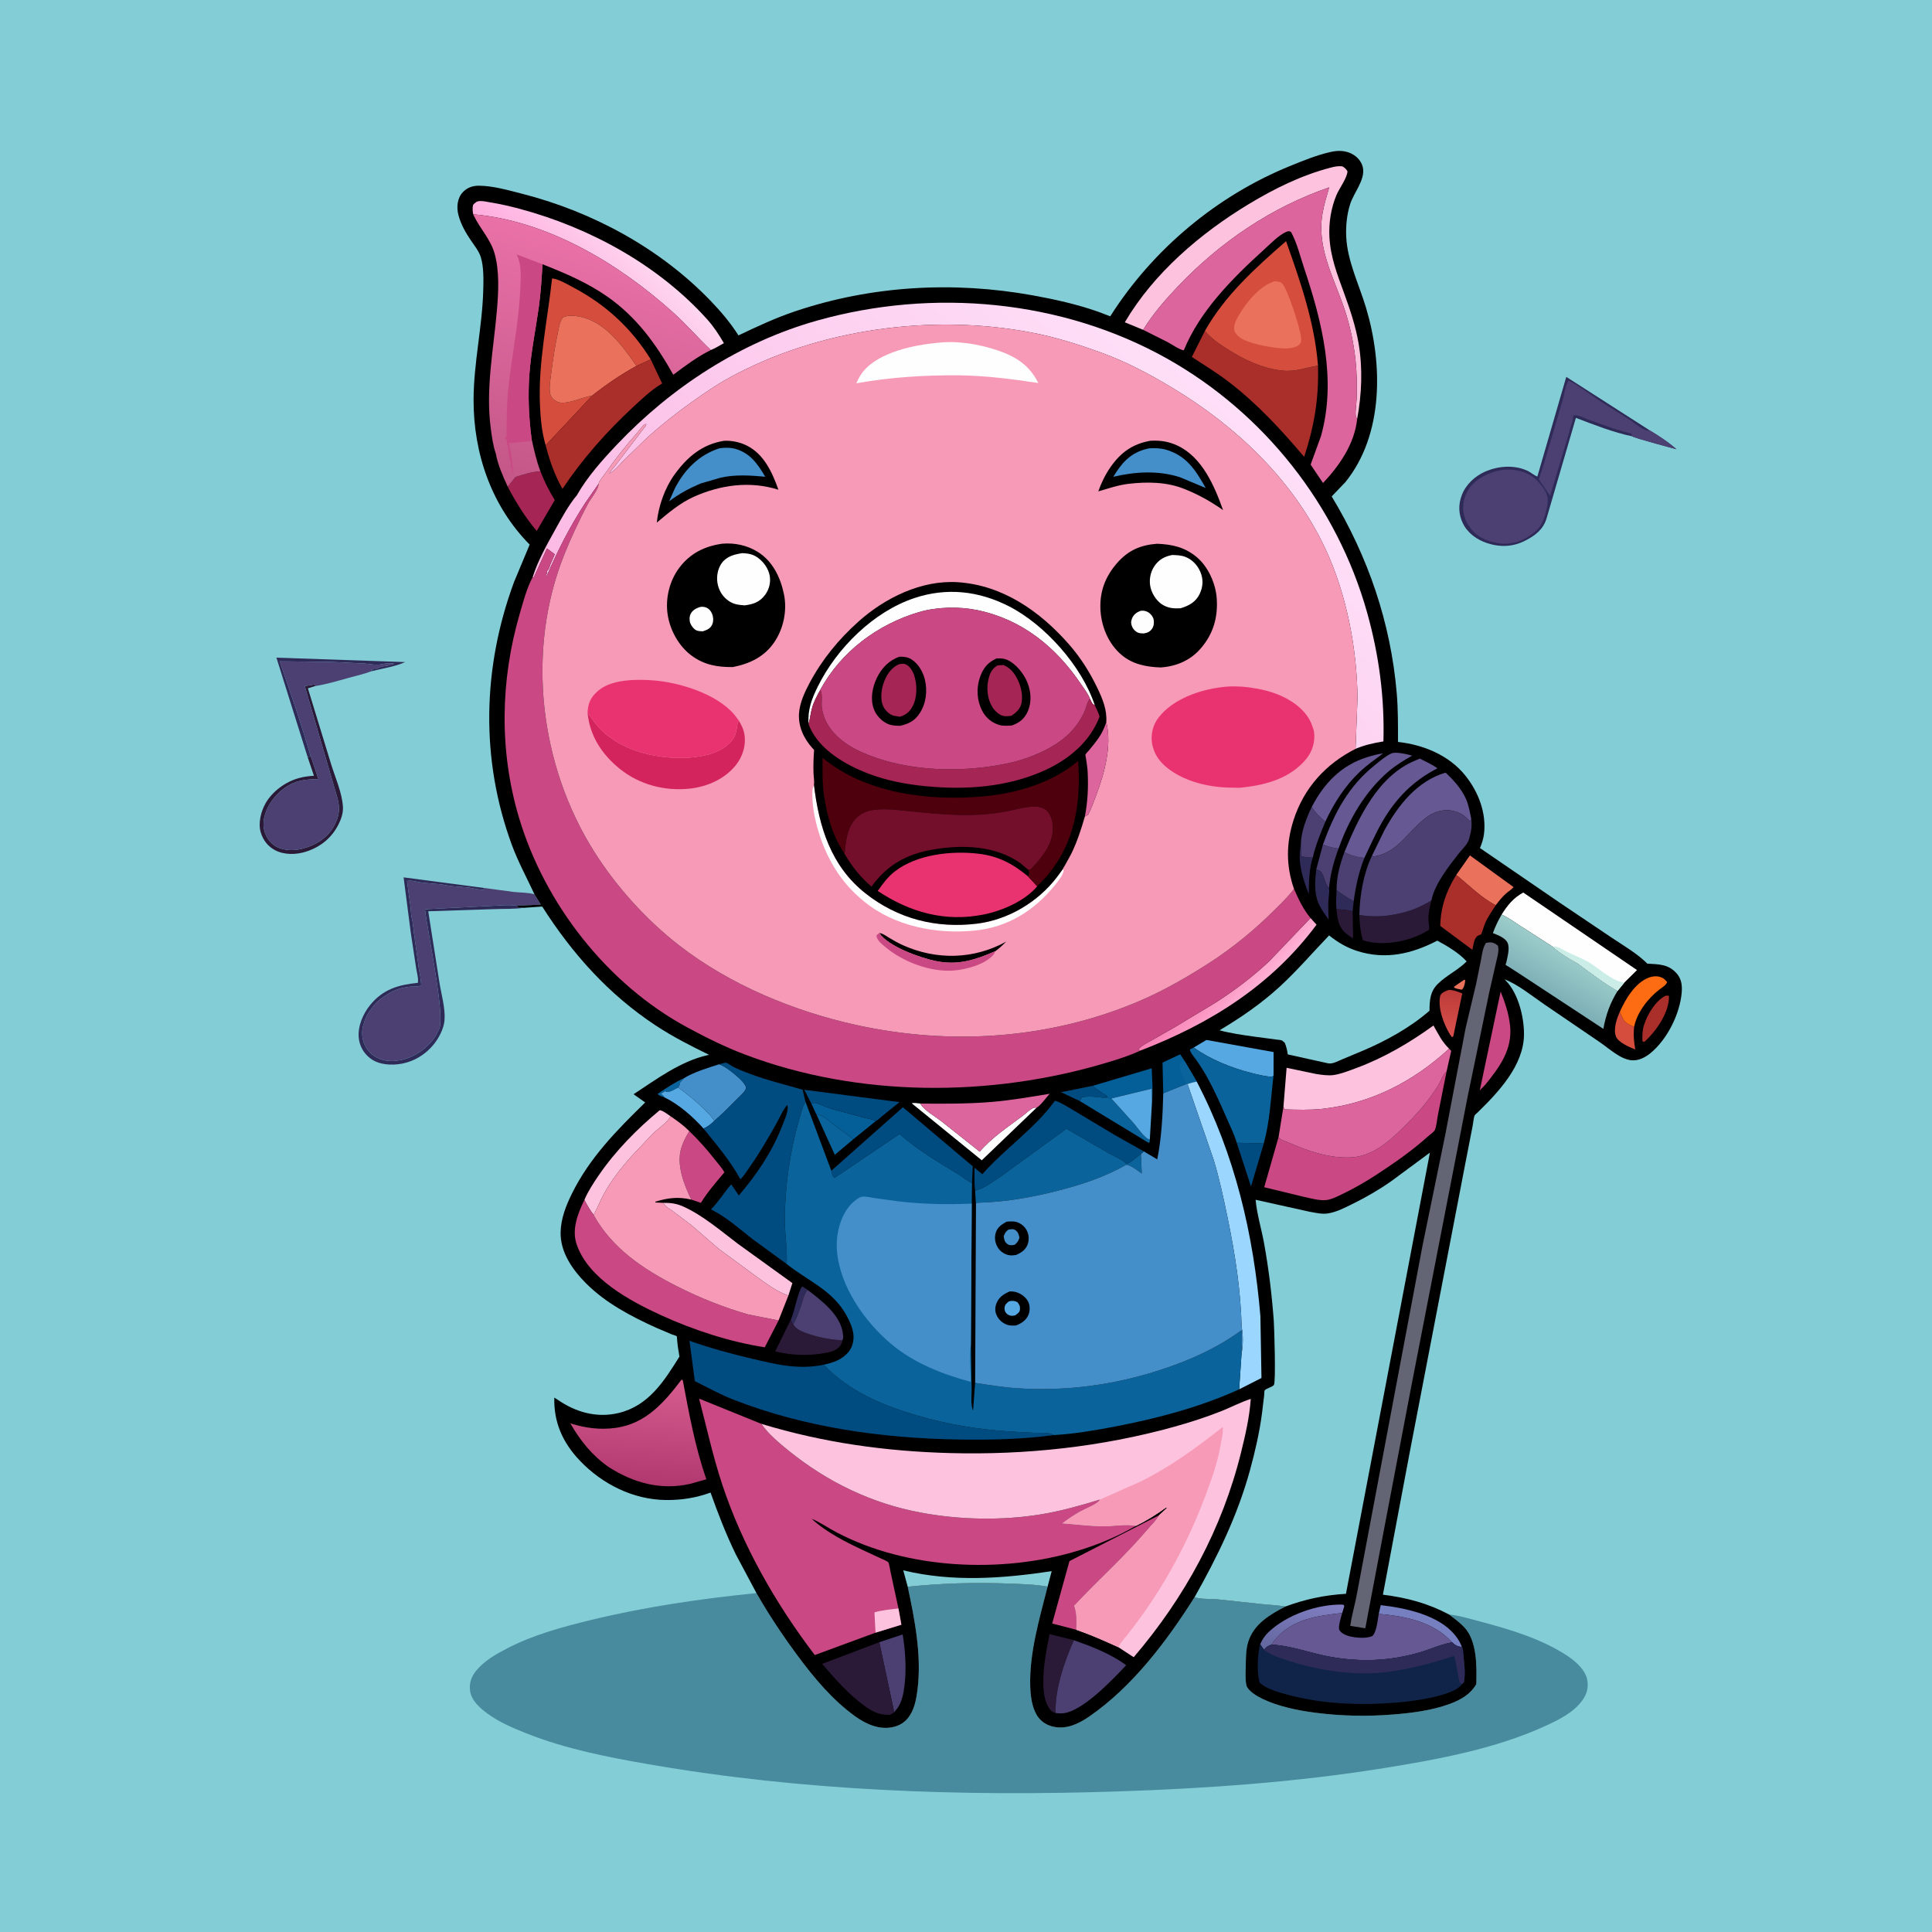<svg version="1.1" xmlns="http://www.w3.org/2000/svg" style="display: block;" viewBox="0 0 2048 2048" width="1024" height="1024">
<defs>
	<linearGradient id="Gradient1" gradientUnits="userSpaceOnUse" x1="1537.9" y1="1050.92" x2="1534.75" y2="1094.77">
		<stop class="stop0" offset="0" stop-opacity="1" stop-color="rgb(188,59,56)"/>
		<stop class="stop1" offset="1" stop-opacity="1" stop-color="rgb(216,80,77)"/>
	</linearGradient>
	<linearGradient id="Gradient2" gradientUnits="userSpaceOnUse" x1="1375.12" y1="1748.42" x2="1385.85" y2="1694.77">
		<stop class="stop0" offset="0" stop-opacity="1" stop-color="rgb(101,105,161)"/>
		<stop class="stop1" offset="1" stop-opacity="1" stop-color="rgb(129,126,194)"/>
	</linearGradient>
	<linearGradient id="Gradient3" gradientUnits="userSpaceOnUse" x1="1289.07" y1="1030.03" x2="1319.24" y2="1059.08">
		<stop class="stop0" offset="0" stop-opacity="1" stop-color="rgb(248,128,180)"/>
		<stop class="stop1" offset="1" stop-opacity="1" stop-color="rgb(255,175,211)"/>
	</linearGradient>
	<linearGradient id="Gradient4" gradientUnits="userSpaceOnUse" x1="602.574" y1="321.553" x2="664.866" y2="257.956">
		<stop class="stop0" offset="0" stop-opacity="1" stop-color="rgb(255,173,222)"/>
		<stop class="stop1" offset="1" stop-opacity="1" stop-color="rgb(254,213,239)"/>
	</linearGradient>
	<linearGradient id="Gradient5" gradientUnits="userSpaceOnUse" x1="1633.41" y1="1048.53" x2="1656.74" y2="1009.55">
		<stop class="stop0" offset="0" stop-opacity="1" stop-color="rgb(125,176,183)"/>
		<stop class="stop1" offset="1" stop-opacity="1" stop-color="rgb(155,204,202)"/>
	</linearGradient>
	<linearGradient id="Gradient6" gradientUnits="userSpaceOnUse" x1="674.836" y1="1571.24" x2="682.146" y2="1462.33">
		<stop class="stop0" offset="0" stop-opacity="1" stop-color="rgb(177,57,112)"/>
		<stop class="stop1" offset="1" stop-opacity="1" stop-color="rgb(214,92,142)"/>
	</linearGradient>
	<linearGradient id="Gradient7" gradientUnits="userSpaceOnUse" x1="565.589" y1="521.594" x2="637.517" y2="260.293">
		<stop class="stop0" offset="0" stop-opacity="1" stop-color="rgb(195,86,135)"/>
		<stop class="stop1" offset="1" stop-opacity="1" stop-color="rgb(233,113,167)"/>
	</linearGradient>
	<linearGradient id="Gradient8" gradientUnits="userSpaceOnUse" x1="843.784" y1="865.152" x2="1270.68" y2="395.032">
		<stop class="stop0" offset="0" stop-opacity="1" stop-color="rgb(251,184,227)"/>
		<stop class="stop1" offset="1" stop-opacity="1" stop-color="rgb(254,223,248)"/>
	</linearGradient>
</defs>
<path transform="translate(0,0)" fill="rgb(131,206,214)" d="M -0 -0 L 2048 0 L 2048 2048 L -0 2048 L -0 -0 z"/>
<path transform="translate(0,0)" fill="rgb(47,43,88)" d="M 326.177 802.78 L 293.011 697.143 L 429.528 701.825 C 419.095 706.62 405.317 708.624 394.055 711.47 L 393.563 709.567 L 395.505 709.75 L 396.5 708.51 C 399.149 708.943 398.625 709.184 401 708 L 402.51 707.5 L 404 706.755 C 405.199 706.425 407.131 706.295 408.5 706 L 410.505 705.75 C 413.804 705.094 414.862 703.654 418.75 703.75 C 413.803 702.692 409.361 703.077 404.436 704.132 C 398.626 705.376 392.316 703.859 386.5 703.408 L 349.457 701.576 L 296.544 701.034 L 313.866 752.005 L 322.878 780.094 L 327.625 796.004 L 329.335 801.413 L 326.177 802.78 z"/>
<path transform="translate(0,0)" fill="rgb(43,25,56)" d="M 329.335 801.413 L 337.586 825.881 C 328.745 826.047 319.232 826.512 311 830.044 C 298.542 835.39 286.955 847.399 282.13 860.062 C 278.665 869.155 277.982 877.359 282.354 886.311 C 285.012 891.754 290.497 897.099 296.345 899.026 L 297.5 899.39 C 304.923 901.828 313.162 901.552 320.672 899.62 C 334.364 896.096 346.977 888.394 354.026 875.703 C 359.533 865.786 360.738 856.836 357.66 845.93 L 323.09 727.322 L 334.206 725.409 L 334.071 727.265 L 326.384 729.657 L 350.814 809.464 C 355.188 823.781 362.661 840.362 363.528 855.25 C 363.909 861.797 361.694 868.288 358.757 874.066 C 351.408 888.522 339.376 898.088 324 902.92 C 313.833 906.116 301.35 906.329 291.729 901.333 C 284.028 897.333 278.936 890.708 276.424 882.473 C 273.451 872.722 276.59 860.164 281.549 851.451 C 288.832 838.654 303.041 828.472 317.106 824.72 C 322.296 823.336 327.426 822.683 332.775 822.332 L 326.177 802.78 L 329.335 801.413 z"/>
<path transform="translate(0,0)" fill="rgb(47,43,88)" d="M 555.155 962.32 C 544.958 963.806 533.765 963.307 523.429 963.719 L 453.953 965.993 L 465.807 1041.4 C 467.819 1054.19 472.211 1068.58 471.209 1081.46 C 470.654 1088.6 467.19 1096.2 463.339 1102.15 C 454.832 1115.3 441.187 1124.75 425.725 1127.58 C 414.846 1129.57 401.595 1128.85 392.5 1121.9 C 385.459 1116.52 381.024 1108.7 380.251 1099.87 C 379.184 1087.68 384.853 1074.55 392.448 1065.26 C 406.036 1048.64 422.32 1043.89 442.944 1041.85 C 443.774 1037.25 441.792 1030.75 441.086 1026.07 L 435.436 988.7 L 427.828 930.047 L 513.342 941.275 L 512.458 943.415 C 509.098 942.99 505.723 942.716 502.437 941.907 C 493.238 939.643 482.829 940.458 473.5 938.49 C 462.931 936.261 451.539 936.894 441 934.447 C 438.255 933.81 434.112 933.114 431.49 934 L 435.289 962 C 435.674 965.995 435.755 970.9 436.858 974.713 C 437.687 977.577 437.658 980.974 438.27 984 C 438.664 985.941 438.282 987.728 438.871 989.712 C 439.829 992.935 439.522 996.578 440.319 1000 L 442.858 1018 C 443.607 1022.45 443.775 1027.06 444.906 1031.43 C 445.747 1034.67 445.584 1038.16 446.305 1041.5 L 446.49 1044.5 C 443.183 1046.7 435.915 1045.16 431.5 1046.4 L 428.995 1046.81 C 419.121 1048.44 411.958 1052.8 403.998 1058.57 C 398.1 1062.85 394.869 1067.53 390.856 1073.34 C 388.184 1077.22 386.581 1081.5 385.379 1086 L 384.85 1087.74 C 382.772 1095.11 384.197 1104.18 388.23 1110.57 C 393.011 1118.15 399.48 1122.21 408.195 1124.05 C 413.047 1125.08 419.225 1124.84 424 1123.81 L 425.357 1123.58 C 439.597 1120.63 453.642 1110.77 461.51 1098.5 L 464.874 1092 L 465.46 1090.87 C 472.265 1077.29 452.831 986.327 450.505 963.825 L 519.524 960.344 C 528.621 959.988 539.163 958.774 548.124 960.108 L 549 961.547 L 555.155 962.32 z"/>
<path transform="translate(0,0)" fill="rgb(75,64,113)" d="M 329.335 801.413 L 327.625 796.004 L 322.878 780.094 L 313.866 752.005 L 296.544 701.034 L 349.457 701.576 L 386.5 703.408 C 392.316 703.859 398.626 705.376 404.436 704.132 C 409.361 703.077 413.803 702.692 418.75 703.75 C 414.862 703.654 413.804 705.094 410.505 705.75 L 408.5 706 C 407.131 706.295 405.199 706.425 404 706.755 L 402.51 707.5 L 401 708 C 398.625 709.184 399.149 708.943 396.5 708.51 L 395.505 709.75 L 393.563 709.567 L 394.055 711.47 C 385.746 714.559 376.928 716.51 368.387 718.886 C 357.119 722.02 345.644 725.478 334.071 727.265 L 334.206 725.409 L 323.09 727.322 L 357.66 845.93 C 360.738 856.836 359.533 865.786 354.026 875.703 C 346.977 888.394 334.364 896.096 320.672 899.62 C 313.162 901.552 304.923 901.828 297.5 899.39 L 296.345 899.026 C 290.497 897.099 285.012 891.754 282.354 886.311 C 277.982 877.359 278.665 869.155 282.13 860.062 C 286.955 847.399 298.542 835.39 311 830.044 C 319.232 826.512 328.745 826.047 337.586 825.881 L 329.335 801.413 z"/>
<path transform="translate(0,0)" fill="rgb(75,64,113)" d="M 548.124 960.108 C 539.163 958.774 528.621 959.988 519.524 960.344 L 450.505 963.825 C 452.831 986.327 472.265 1077.29 465.46 1090.87 L 464.874 1092 L 461.51 1098.5 C 453.642 1110.77 439.597 1120.63 425.357 1123.58 L 424 1123.81 C 419.225 1124.84 413.047 1125.08 408.195 1124.05 C 399.48 1122.21 393.011 1118.15 388.23 1110.57 C 384.197 1104.18 382.772 1095.11 384.85 1087.74 L 385.379 1086 C 386.581 1081.5 388.184 1077.22 390.856 1073.34 C 394.869 1067.53 398.1 1062.85 403.998 1058.57 C 411.958 1052.8 419.121 1048.44 428.995 1046.81 L 431.5 1046.4 C 435.915 1045.16 443.183 1046.7 446.49 1044.5 L 446.305 1041.5 C 445.584 1038.16 445.747 1034.67 444.906 1031.43 C 443.775 1027.06 443.607 1022.45 442.858 1018 L 440.319 1000 C 439.522 996.578 439.829 992.935 438.871 989.712 C 438.282 987.728 438.664 985.941 438.27 984 C 437.658 980.974 437.687 977.577 436.858 974.713 C 435.755 970.9 435.674 965.995 435.289 962 L 431.49 934 C 434.112 933.114 438.255 933.81 441 934.447 C 451.539 936.894 462.931 936.261 473.5 938.49 C 482.829 940.458 493.238 939.643 502.437 941.907 C 505.723 942.716 509.098 942.99 512.458 943.415 L 513.342 941.275 L 544.392 945.479 C 551.359 946.283 559.928 946.001 566.555 947.979 L 573.306 958.91 L 548.124 960.108 z"/>
<path transform="translate(0,0)" fill="rgb(47,43,88)" d="M 1730.26 462.524 C 1710.05 458.388 1689.81 450.272 1670.51 442.985 L 1639.34 549.836 C 1635.72 561.44 1627.3 567.723 1616.85 573.09 C 1603.8 579.787 1590.17 580.298 1576.24 575.689 C 1565.67 572.193 1555.79 565.111 1550.8 554.952 C 1546.02 545.198 1545.69 534.978 1549.56 524.839 C 1553.84 513.622 1563.28 504.853 1574.12 500.026 C 1588.02 493.841 1605.33 492.501 1619.31 499.107 C 1622.93 500.821 1625.95 503.743 1629.65 505.172 L 1660.31 399.498 L 1749.14 456.443 C 1758.67 462.109 1768.85 468.869 1777.14 476.213 C 1771.91 474.831 1731.38 464.038 1730.26 462.524 z"/>
<path transform="translate(0,0)" fill="rgb(75,64,113)" d="M 1730.26 462.524 L 1729.96 461.777 L 1729.46 459.797 L 1711.43 454.618 L 1683 444.517 C 1678.99 442.758 1671.84 439.135 1667.72 440.5 C 1667.64 446.52 1664.93 451.144 1663.8 456.914 C 1663.38 459.072 1663.7 458.022 1662.87 460.164 L 1651.61 497.567 L 1643.18 525.694 L 1631.31 508.245 C 1632.38 503.78 1633.95 499.798 1635.39 495.464 L 1635.87 493.995 L 1646.87 456.995 L 1656.81 422.995 C 1658.37 417.569 1658.73 411.449 1661.27 406.372 L 1661.99 404.995 L 1662.49 403.5 C 1669.08 406.14 1674.65 410.479 1680.53 414.387 L 1682 415.379 L 1685 417.387 C 1698.55 427.335 1713.35 435.81 1727.47 444.905 C 1732.71 448.277 1741.69 456.605 1747.91 456.497 L 1749.14 456.443 C 1758.67 462.109 1768.85 468.869 1777.14 476.213 C 1771.91 474.831 1731.38 464.038 1730.26 462.524 z"/>
<path transform="translate(0,0)" fill="rgb(75,64,113)" d="M 1591.27 498.293 C 1603.15 496.977 1615.26 498.47 1625.14 505.761 C 1631.35 510.345 1639.78 520.306 1640.59 528.247 C 1641.41 536.187 1636.72 552.849 1631.66 559 C 1625.73 566.227 1612.55 574.656 1602.97 575.452 C 1596.57 576.976 1590.75 576.502 1584.35 575.043 C 1572.21 572.276 1563.2 567.334 1556.56 556.579 L 1555.74 555.2 C 1553.84 552.065 1552.62 549.002 1551.8 545.402 C 1549.65 535.919 1551.94 525.57 1557.5 517.656 C 1565.18 506.724 1578.63 500.795 1591.27 498.293 z"/>
<path transform="translate(0,0)" fill="rgb(72,139,158)" d="M 962.24 1682.04 C 996.922 1678.37 1032.6 1677.31 1067.44 1678.59 C 1081.49 1679.1 1096.67 1679.44 1110.5 1681.87 C 1101.83 1715.88 1090.81 1753.11 1092.11 1788.31 C 1092.49 1798.38 1093.9 1809.57 1099.19 1818.33 C 1103.1 1824.79 1109.46 1828.82 1116.78 1830.43 C 1130.34 1833.41 1143.17 1827.42 1154.1 1819.95 C 1200.15 1788.43 1236.77 1739.79 1266.28 1693.12 C 1273.06 1695.5 1282.77 1694.65 1290.07 1695.31 L 1336.69 1700.33 C 1345.22 1701.24 1354.1 1701.54 1362.53 1703 C 1345.99 1711.52 1329.02 1721.56 1323.13 1740.5 C 1320.55 1748.8 1320.73 1757.99 1320.52 1766.62 C 1320.38 1772.74 1319.96 1779.98 1321.12 1785.96 C 1322.36 1792.39 1332.97 1798.34 1338.5 1800.97 C 1355.57 1809.11 1375.77 1813.17 1394.38 1815.57 C 1421.9 1819.12 1449.36 1819.66 1477 1817.42 C 1497.11 1815.79 1517.6 1813.22 1536.66 1806.27 C 1548.08 1802.1 1558.78 1796.13 1564.93 1785.24 C 1565.44 1766.41 1565.86 1739.74 1552.42 1725.19 C 1547.6 1719.97 1541.76 1715.81 1536.17 1711.47 C 1547.19 1712.58 1558.33 1716.03 1569.03 1718.86 C 1600.45 1727.15 1634.72 1737.38 1661.96 1755.58 C 1670.71 1761.43 1680.99 1770.55 1682.68 1781.5 C 1683.92 1789.57 1682.06 1795.83 1677.38 1802.41 C 1668.33 1815.14 1652.57 1822.95 1638.77 1829.31 C 1585.81 1853.73 1524.55 1865.02 1467.25 1874.24 C 1374 1889.24 1278.83 1895.9 1184.5 1899.01 C 1018.79 1904.49 850.571 1898.58 687 1870.08 C 643.309 1862.47 600.024 1854.03 558.606 1837.67 C 544.275 1832.01 529.401 1825.73 516.896 1816.58 C 508.764 1810.63 499.594 1802.69 498.248 1792.12 C 497.231 1784.14 499.745 1777.07 504.821 1770.94 C 513.549 1760.4 525.572 1753.59 537.536 1747.38 C 565.072 1733.07 595.74 1724.74 625.763 1717.42 C 683.548 1703.32 742.741 1694.73 801.878 1688.73 C 815.023 1711.73 829.674 1733.75 845.443 1755.02 C 862.866 1778.53 882.08 1801.59 905.866 1818.92 C 917.142 1827.13 930.793 1833.57 945.047 1831.09 C 953.439 1829.63 959.844 1825.63 964.5 1818.42 C 969.908 1810.05 971.586 1799.52 972.745 1789.8 C 976.976 1754.31 969.67 1716.71 962.24 1682.04 z"/>
<path transform="translate(0,0)" fill="rgb(1,0,0)" d="M 566.555 947.979 C 558.47 930.493 549.291 913.843 542.608 895.694 C 509.152 804.843 511.42 707.636 544.85 617.089 L 561.473 577.291 C 520.986 536.434 501.869 480.672 502.005 423.748 C 502.098 384.834 511.221 346.565 512.264 307.688 C 512.557 296.782 512.905 283.443 509.762 272.848 C 507.837 266.36 502.498 259.743 498.746 254.206 C 493.36 246.258 488.625 237.705 486.058 228.385 C 483.785 220.13 484.525 210.119 490.662 203.663 C 495.257 198.829 501.122 196.81 507.644 196.86 C 522.596 196.974 538.582 201.591 553.071 205.282 C 627.845 224.329 699.241 262.895 753.023 318.621 C 763.906 329.898 774.424 342.279 782.787 355.539 C 802.279 346.251 822.06 336.995 842.547 330.093 C 923.809 302.713 1010.58 297.889 1094.71 313.075 C 1117.8 317.242 1141.63 322.545 1163.81 330.343 L 1176.9 335.305 C 1222.08 264.219 1290.08 207.289 1368.26 175.647 C 1381.98 170.097 1396.19 164.278 1410.66 161.05 C 1419.23 159.14 1427.76 159.465 1435.33 164.426 C 1440.17 167.602 1444.08 172.835 1444.9 178.662 C 1446.7 191.434 1434.97 204.456 1431.18 216.5 C 1427.69 227.592 1426.53 239.364 1427.05 250.94 C 1428.21 276.617 1440.76 301.884 1448.08 326.323 C 1465.79 385.525 1466.95 460.459 1426.31 510.915 L 1411.65 526.235 C 1450.27 590.148 1474.21 660.091 1480.59 734.656 C 1482.06 751.833 1481.94 769.258 1481.94 786.485 C 1508.65 789.391 1535.89 800.494 1553.16 821.947 C 1567.18 839.352 1575.9 861.84 1573.06 884.391 C 1572.42 889.431 1570.75 894.287 1568.84 898.975 L 1653.52 956.996 L 1708.23 993.837 C 1720.78 1002.28 1735.62 1010.81 1746.24 1021.49 C 1758.36 1022.25 1768.34 1021.92 1777.13 1031.62 C 1782.43 1037.46 1783.34 1044.67 1782.67 1052.28 C 1780.69 1075.03 1767.24 1102 1749.42 1116.5 C 1743.8 1121.08 1736.73 1124.66 1729.26 1123.9 C 1717.44 1122.69 1705.83 1111.57 1696.22 1105.02 L 1636.8 1064.52 C 1624.28 1055.96 1608.95 1043.41 1594.84 1038.13 L 1596.1 1039.39 C 1609.36 1052.73 1615.54 1077.8 1615.5 1096.35 C 1615.42 1129.29 1588.25 1157.92 1566.15 1179.43 C 1565.5 1180.06 1563.74 1181.49 1563.34 1182.17 C 1562.17 1184.15 1561.66 1190.51 1561.15 1193.06 L 1553.58 1231.87 L 1494.35 1539.63 L 1465.95 1690.43 C 1491.39 1693.64 1513.36 1699.44 1536.17 1711.47 C 1541.76 1715.81 1547.6 1719.97 1552.42 1725.19 C 1565.86 1739.74 1565.44 1766.41 1564.93 1785.24 C 1558.78 1796.13 1548.08 1802.1 1536.66 1806.27 C 1517.6 1813.22 1497.11 1815.79 1477 1817.42 C 1449.36 1819.66 1421.9 1819.12 1394.38 1815.57 C 1375.77 1813.17 1355.57 1809.11 1338.5 1800.97 C 1332.97 1798.34 1322.36 1792.39 1321.12 1785.96 C 1319.96 1779.98 1320.38 1772.74 1320.52 1766.62 C 1320.73 1757.99 1320.55 1748.8 1323.13 1740.5 C 1329.02 1721.56 1345.99 1711.52 1362.53 1703 C 1354.1 1701.54 1345.22 1701.24 1336.69 1700.33 L 1290.07 1695.31 C 1282.77 1694.65 1273.06 1695.5 1266.28 1693.12 C 1236.77 1739.79 1200.15 1788.43 1154.1 1819.95 C 1143.17 1827.42 1130.34 1833.41 1116.78 1830.43 C 1109.46 1828.82 1103.1 1824.79 1099.19 1818.33 C 1093.9 1809.57 1092.49 1798.38 1092.11 1788.31 C 1090.81 1753.11 1101.83 1715.88 1110.5 1681.87 C 1096.67 1679.44 1081.49 1679.1 1067.44 1678.59 C 1032.6 1677.31 996.922 1678.37 962.24 1682.04 C 969.67 1716.71 976.976 1754.31 972.745 1789.8 C 971.586 1799.52 969.908 1810.05 964.5 1818.42 C 959.844 1825.63 953.439 1829.63 945.047 1831.09 C 930.793 1833.57 917.142 1827.13 905.866 1818.92 C 882.08 1801.59 862.866 1778.53 845.443 1755.02 C 829.674 1733.75 815.023 1711.73 801.878 1688.73 L 779.983 1647.69 C 769.555 1626.33 761.194 1604.55 753.221 1582.2 C 737.765 1587.84 722.231 1590.27 705.812 1590.08 C 671.174 1589.67 638.458 1573.27 614.763 1548.44 C 596.549 1529.36 586.892 1507.87 587.594 1481.51 L 595.688 1486.74 C 613.885 1498.09 634.707 1502.88 655.72 1497.84 C 687.608 1490.2 704.041 1464.03 720.244 1438.03 C 719.234 1432.49 718.371 1427.02 717.877 1421.41 C 717.845 1421.04 717.519 1416.57 717.473 1416.53 C 716.722 1415.86 713.129 1414.88 712.058 1414.47 L 695.736 1407.53 C 669.296 1395.61 641.857 1381.17 621.222 1360.4 C 606.886 1345.97 593.9 1327.58 594.269 1306.36 C 594.524 1291.71 600.062 1277.77 606.476 1264.84 C 625.267 1226.97 654.09 1197.8 683.926 1168.64 L 671.62 1159.94 C 695.881 1144.01 721.235 1124.99 750.18 1118.49 L 751.677 1118.16 C 732.233 1108.69 713.076 1098.92 694.996 1087 C 645.228 1054.17 606.604 1011.01 574.769 960.991 L 555.155 962.32 L 549 961.547 L 548.124 960.108 L 573.306 958.91 L 566.555 947.979 z"/>
<path transform="translate(0,0)" fill="rgb(234,113,91)" d="M 1552.21 1038.5 L 1553.16 1039 L 1553 1041 C 1552.54 1043.82 1551.8 1047.46 1549.5 1049.11 L 1544.5 1048.12 L 1541.5 1047.03 L 1541.5 1045.82 L 1552.21 1038.5 z"/>
<path transform="translate(0,0)" fill="rgb(10,100,155)" d="M 725.287 1142.78 L 720.5 1148 L 720.929 1148.97 L 719.032 1152.85 C 716.83 1153.84 714.851 1154.88 712.758 1156.05 C 710.549 1157.28 708.799 1157.36 706.344 1157.47 L 705.232 1156.64 L 700.5 1159.51 L 701.685 1160.31 C 703.006 1161.26 703.474 1161.81 704.243 1163.18 C 701.813 1162.26 698.545 1161.77 697.247 1159.5 C 706.326 1153.3 715.247 1147.33 725.287 1142.78 z"/>
<path transform="translate(0,0)" fill="rgb(47,43,88)" d="M 838.486 1398.48 C 842.12 1391.15 846.042 1367.75 850.5 1363.66 L 856.12 1367.38 C 852.324 1371.69 851.634 1376.25 849.9 1381.5 C 847.499 1388.77 844.673 1397.25 840.923 1403.89 C 839.063 1402.79 839.049 1400.52 838.486 1398.48 z"/>
<path transform="translate(0,0)" fill="rgb(47,43,88)" d="M 1416.79 943.595 C 1422.7 948.048 1428.48 951.785 1434.97 955.361 L 1433.81 966.104 C 1428.28 964.537 1422.4 964.134 1416.69 963.811 C 1416.02 957.091 1416.51 950.326 1416.79 943.595 z"/>
<path transform="translate(0,0)" fill="rgb(47,43,88)" d="M 1378.94 895.731 L 1379.24 907.5 C 1383.51 908.593 1387.17 909.088 1391.58 909.021 C 1387.59 921.271 1387.59 934.875 1387.31 947.616 C 1380.92 931.065 1375.23 913.72 1378.94 895.731 z"/>
<path transform="translate(0,0)" fill="rgb(43,25,56)" d="M 1416.69 963.811 C 1422.4 964.134 1428.28 964.537 1433.81 966.104 L 1434.16 984.64 C 1434.2 987.693 1434.82 991.789 1433.84 994.667 L 1427.78 990.21 C 1418.67 983.075 1417.91 974.567 1416.69 963.811 z"/>
<path transform="translate(0,0)" fill="rgb(0,75,128)" d="M 1144.83 1167.28 L 1124.73 1157.77 L 1158.54 1150.97 L 1159.14 1151.61 C 1163.56 1156.1 1169.54 1158.71 1174.5 1162.61 L 1168.25 1163.52 C 1161.24 1162.63 1153.99 1161.8 1147 1163.16 C 1146.17 1164.52 1145.45 1165.81 1144.83 1167.28 z"/>
<path transform="translate(0,0)" fill="rgb(213,77,61)" d="M 1732.27 1088.53 C 1731.33 1096.98 1732.01 1104.24 1733.47 1112.53 C 1727.51 1110.14 1715.48 1105.05 1713.03 1098.81 C 1709.97 1091.06 1713.78 1079.75 1717.06 1072.64 L 1720.18 1079.59 C 1722.3 1084.28 1727.77 1086.74 1732.27 1088.53 z"/>
<path transform="translate(0,0)" fill="rgb(47,43,88)" d="M 1395.35 921.382 C 1396.5 921.999 1399.24 923.017 1400.05 923.889 C 1404.23 928.392 1404.08 936.582 1408.8 941.295 C 1409.52 945.092 1408.37 951.02 1408.18 955.037 C 1407.86 961.64 1408.08 968.179 1408.42 974.778 C 1404.51 969.164 1400.14 963.421 1397.5 957.081 C 1392.9 946.012 1393.91 932.949 1395.35 921.382 z"/>
<path transform="translate(0,0)" fill="rgb(75,64,113)" d="M 1395.35 921.382 L 1402.36 895.268 C 1407.96 897.309 1412.97 898.965 1418.96 899.438 C 1413.85 913.066 1410.22 926.777 1408.8 941.295 C 1404.08 936.582 1404.23 928.392 1400.05 923.889 C 1399.24 923.017 1396.5 921.999 1395.35 921.382 z"/>
<path transform="translate(0,0)" fill="rgb(170,46,41)" d="M 1765.63 1055.5 C 1766.79 1055.37 1767.9 1055.45 1769.06 1055.5 L 1769.13 1057.88 C 1768.66 1074.33 1755.32 1093.33 1743.5 1104.09 L 1742.5 1104.55 L 1741.02 1103.5 C 1740.81 1097.72 1740.95 1092.25 1742.71 1086.66 C 1746.25 1075.43 1754.81 1060.9 1765.63 1055.5 z"/>
<path transform="translate(0,0)" fill="rgb(10,100,155)" d="M 865.258 1180.88 C 872.873 1182.24 877.952 1187.73 883.913 1192.25 C 890.375 1197.15 897.089 1201.59 903.322 1206.8 L 904.448 1207.73 L 884.906 1224.16 L 865.258 1180.88 z"/>
<path transform="translate(0,0)" fill="rgb(0,75,128)" d="M 1310.99 1211.36 L 1339.66 1212.07 L 1326.12 1257.75 L 1310.99 1211.36 z"/>
<path transform="translate(0,0)" fill="url(#Gradient1)" d="M 1535.27 1049.5 C 1539.83 1048.83 1545.74 1051.48 1550.06 1053.04 L 1540.5 1098.74 L 1539.04 1099.36 L 1537.01 1096.5 C 1530.41 1085.7 1523.58 1067.7 1526.85 1055 C 1529.01 1051.75 1531.76 1050.94 1535.27 1049.5 z"/>
<path transform="translate(0,0)" fill="rgb(118,128,192)" d="M 1461.53 1710.75 L 1463.64 1701.51 C 1489.63 1704.5 1525.37 1711.87 1542.63 1733.63 C 1545.59 1737.36 1548.01 1741.22 1549.63 1745.7 C 1545.34 1745.86 1542.35 1743.77 1539.31 1741.01 C 1519.54 1719.04 1489.64 1713.24 1461.53 1710.75 z"/>
<path transform="translate(0,0)" fill="rgb(75,64,113)" d="M 1390.56 855.291 C 1393.98 861.291 1399.65 866.571 1404.92 870.983 C 1399.81 883.375 1394.57 895.914 1391.58 909.021 C 1387.17 909.088 1383.51 908.593 1379.24 907.5 L 1378.94 895.731 C 1379.08 881.899 1384.67 867.593 1390.56 855.291 z"/>
<path transform="translate(0,0)" fill="rgb(86,168,226)" d="M 719.032 1152.85 C 729.031 1160.14 738.358 1167.7 747.121 1176.47 C 750.794 1180.15 754.614 1183.63 757.09 1188.25 C 753.585 1191.64 750.293 1194.42 745.734 1196.26 C 734.107 1183.41 719.833 1170.82 704.243 1163.18 C 703.474 1161.81 703.006 1161.26 701.685 1160.31 L 700.5 1159.51 L 705.232 1156.64 L 706.344 1157.47 C 708.799 1157.36 710.549 1157.28 712.758 1156.05 C 714.851 1154.88 716.83 1153.84 719.032 1152.85 z"/>
<path transform="translate(0,0)" fill="url(#Gradient2)" d="M 1335.88 1742.99 C 1338.01 1737.95 1340.74 1733.86 1344.72 1730.09 C 1364.26 1711.58 1397.21 1700.1 1424 1700.97 L 1425.06 1702.5 L 1422.77 1709.85 C 1396.14 1712.84 1369.47 1716.26 1351.4 1738.5 L 1347.83 1743.4 C 1343.66 1744.94 1342.79 1745.47 1339.88 1748.82 L 1335.88 1742.99 z"/>
<path transform="translate(0,0)" fill="rgb(4,94,152)" d="M 1233.08 1159.01 L 1232.33 1126.41 L 1251.04 1117.58 L 1255.64 1124.61 L 1268.56 1146.51 C 1265.17 1147.14 1262.07 1147.96 1258.82 1149.13 L 1257.92 1149 L 1233.08 1159.01 z"/>
<path transform="translate(0,0)" fill="rgb(10,100,155)" d="M 1257.92 1149 C 1255.57 1143.74 1249.13 1132.88 1250.5 1127.58 L 1255.64 1124.61 L 1268.56 1146.51 C 1265.17 1147.14 1262.07 1147.96 1258.82 1149.13 L 1257.92 1149 z"/>
<path transform="translate(0,0)" fill="rgb(75,64,113)" d="M 1425.17 903.203 C 1431 906.629 1439.62 908.826 1446.33 909.329 C 1440.41 924.168 1437.12 939.561 1434.97 955.361 C 1428.48 951.785 1422.7 948.048 1416.79 943.595 C 1416.76 929.574 1420.32 916.251 1425.17 903.203 z"/>
<path transform="translate(0,0)" fill="rgb(10,100,155)" d="M 1144.83 1167.28 C 1145.45 1165.81 1146.17 1164.52 1147 1163.16 C 1153.99 1161.8 1161.24 1162.63 1168.25 1163.52 L 1178.03 1164.39 L 1202.07 1191 C 1205.7 1195.23 1213.34 1206.86 1218.86 1208.05 L 1218.61 1210.83 L 1217.5 1211.4 L 1144.83 1167.28 z"/>
<path transform="translate(0,0)" fill="rgb(254,254,254)" d="M 1098.86 1174.18 L 1040.72 1229.96 L 966.5 1169.57 C 968.747 1168.72 972.985 1169.6 975.477 1169.82 C 979.742 1177.02 990.961 1183.21 997.632 1188.37 L 1038.53 1220.81 C 1051.57 1205.69 1068.28 1194.72 1084.15 1182.81 C 1087.09 1180.6 1093.06 1174.77 1096.57 1174.18 C 1097.4 1174.04 1098.04 1174.12 1098.86 1174.18 z"/>
<path transform="translate(0,0)" fill="rgb(4,94,152)" d="M 860.186 1170.14 C 862.593 1168.91 863.528 1168.74 866.144 1169.66 C 871.587 1171.58 876.641 1174 882.233 1175.67 L 915.359 1184.67 C 919.407 1185.76 924.743 1186.24 928.206 1188.5 L 904.448 1207.73 L 903.322 1206.8 C 897.089 1201.59 890.375 1197.15 883.913 1192.25 C 877.952 1187.73 872.873 1182.24 865.258 1180.88 L 865.123 1180.84 L 860.186 1170.14 z"/>
<path transform="translate(0,0)" fill="rgb(4,94,152)" d="M 1158.54 1150.97 L 1220.86 1132.44 C 1221.23 1144.19 1222.43 1156.53 1221.17 1168.2 L 1220.98 1154.01 L 1178.03 1164.39 L 1168.25 1163.52 L 1174.5 1162.61 C 1169.54 1158.71 1163.56 1156.1 1159.14 1151.61 L 1158.54 1150.97 z"/>
<path transform="translate(0,0)" fill="rgb(253,107,19)" d="M 1717.06 1072.64 C 1722.99 1059.16 1733.31 1041.75 1747.81 1036.3 C 1752.54 1034.52 1757.92 1034.28 1762.49 1036.72 C 1764.39 1037.74 1765.85 1039.4 1767.25 1041 C 1765.81 1044.6 1762.13 1046.58 1759.07 1048.93 C 1747.01 1058.14 1735.21 1073.33 1732.27 1088.53 C 1727.77 1086.74 1722.3 1084.28 1720.18 1079.59 L 1717.06 1072.64 z"/>
<path transform="translate(0,0)" fill="rgb(86,168,226)" d="M 1178.03 1164.39 L 1220.98 1154.01 L 1221.17 1168.2 L 1218.86 1208.05 C 1213.34 1206.86 1205.7 1195.23 1202.07 1191 L 1178.03 1164.39 z"/>
<path transform="translate(0,0)" fill="rgb(43,25,56)" d="M 838.486 1398.48 C 839.049 1400.52 839.063 1402.79 840.923 1403.89 C 843.927 1409.8 852.658 1412.59 858.766 1414.56 C 870.175 1418.23 880.982 1420.07 892.897 1420.89 C 892.606 1423.11 892.212 1424.09 891.016 1426 C 887.871 1431.03 881.425 1433.05 875.925 1434.03 L 874.006 1434.35 C 856.056 1437.46 839.463 1436.76 821.776 1432.56 L 838.486 1398.48 z"/>
<path transform="translate(0,0)" fill="rgb(102,88,147)" d="M 1390.56 855.291 C 1403.56 830.36 1421.65 811.263 1449.07 802.692 C 1454.55 800.979 1460.43 799.363 1466.14 798.651 C 1457.67 804.976 1448.76 811.17 1441.11 818.481 C 1425.51 833.382 1413.94 851.481 1404.92 870.983 C 1399.65 866.571 1393.98 861.291 1390.56 855.291 z"/>
<path transform="translate(0,0)" fill="rgb(131,206,214)" d="M 962.24 1682.04 L 957.486 1664.62 C 1009.66 1677.24 1062.43 1673.35 1114.83 1665.5 L 1110.5 1681.87 C 1096.67 1679.44 1081.49 1679.1 1067.44 1678.59 C 1032.6 1677.31 996.922 1678.37 962.24 1682.04 z"/>
<path transform="translate(0,0)" fill="rgb(202,73,132)" d="M 1590.73 1051.12 C 1595.47 1062.85 1599.5 1074.94 1600.77 1087.6 C 1603.3 1112.66 1589.65 1131.06 1574.64 1149.64 L 1568.63 1155.84 L 1590.73 1051.12 z"/>
<path transform="translate(0,0)" fill="rgb(75,64,113)" d="M 932.108 1740.8 L 956.872 1732.58 C 959.785 1750.53 961.018 1769.37 958.745 1787.44 C 957.755 1795.31 956.05 1803.86 951.5 1810.51 L 947.881 1815.01 L 932.108 1740.8 z"/>
<path transform="translate(0,0)" fill="rgb(43,25,56)" d="M 1119.01 1815.86 L 1118.62 1815.8 C 1115.06 1814.63 1114.03 1813.56 1111.98 1810.5 C 1107.33 1803.59 1106.14 1793.8 1105.98 1785.65 C 1105.61 1767.09 1109.02 1750.3 1112.59 1732.25 L 1138.43 1738.69 C 1128.35 1760.89 1118.03 1791.34 1119.01 1815.86 z"/>
<path transform="translate(0,0)" fill="rgb(0,75,128)" d="M 860.186 1170.14 L 852.608 1155.23 L 953.504 1168.31 L 935.85 1182.53 C 933.509 1184.4 930.802 1187.2 928.206 1188.5 C 924.743 1186.24 919.407 1185.76 915.359 1184.67 L 882.233 1175.67 C 876.641 1174 871.587 1171.58 866.144 1169.66 C 863.528 1168.74 862.593 1168.91 860.186 1170.14 z"/>
<path transform="translate(0,0)" fill="rgb(234,113,91)" d="M 1543.71 927.455 L 1558.17 906.782 L 1604.48 940.382 C 1602.23 943.117 1598.93 944.921 1596.29 947.292 C 1592.28 950.882 1588.78 955.326 1585.55 959.601 C 1570.76 952.216 1556.58 937.968 1543.71 927.455 z"/>
<path transform="translate(0,0)" fill="rgb(75,64,113)" d="M 856.12 1367.38 C 871.032 1378.85 891.261 1393.88 893.595 1414.09 C 893.886 1416.61 894.163 1418.59 892.897 1420.89 C 880.982 1420.07 870.175 1418.23 858.766 1414.56 C 852.658 1412.59 843.927 1409.8 840.923 1403.89 C 844.673 1397.25 847.499 1388.77 849.9 1381.5 C 851.634 1376.25 852.324 1371.69 856.12 1367.38 z"/>
<path transform="translate(0,0)" fill="rgb(86,168,226)" d="M 1265.4 1110.42 L 1278.86 1102.39 L 1350.07 1115.24 L 1350 1140.09 L 1348.5 1141.4 C 1340.94 1141.15 1333.1 1139.06 1325.79 1137.2 C 1305.11 1131.93 1282.76 1122.94 1265.4 1110.42 z"/>
<path transform="translate(0,0)" fill="rgb(165,37,85)" d="M 572.848 499.52 C 577.066 510.379 581.907 520.211 588.09 530.097 L 568.95 562.842 C 556.757 548.386 547.005 532.679 538.221 515.975 L 545.854 506.434 L 546.353 505.705 C 555.301 502.815 563.429 500.256 572.848 499.52 z"/>
<path transform="translate(0,0)" fill="rgb(253,195,222)" d="M 619.5 1271.88 C 623.356 1262.73 629.383 1253.58 635 1245.4 C 652.533 1219.87 675.424 1196.63 699.251 1176.94 C 702.38 1176.85 708.118 1181.59 710.962 1183.37 C 706.56 1190.68 698.097 1195.83 691.97 1201.78 L 670.143 1224.88 C 658.435 1237.95 647.686 1251.4 639.472 1266.97 C 635.853 1273.83 633.052 1281.08 629.183 1287.82 C 625.459 1282.72 622.28 1277.55 619.5 1271.88 z"/>
<path transform="translate(0,0)" fill="rgb(102,88,147)" d="M 1402.36 895.268 C 1414.57 861.787 1429.08 833.835 1457.25 811.141 C 1462.45 806.953 1468.77 801.466 1474.84 798.698 C 1479.52 796.559 1491.73 799.565 1496.95 800.967 C 1488.34 805.958 1479.64 811.149 1472.04 817.618 C 1447.29 838.681 1429.61 869.054 1418.96 899.438 C 1412.97 898.965 1407.96 897.309 1402.36 895.268 z"/>
<path transform="translate(0,0)" fill="rgb(202,73,132)" d="M 730.714 1199.06 C 740.67 1208.67 749.573 1218.65 758.075 1229.57 C 761.328 1233.75 765.388 1238.08 767.88 1242.74 C 759.102 1253.13 750.119 1263.48 742.941 1275.07 L 732.796 1271.63 C 725.069 1255.83 716.605 1234.31 722.318 1216.51 L 722.837 1215 C 724.737 1209.13 727.551 1204.31 730.714 1199.06 z"/>
<path transform="translate(0,0)" fill="rgb(43,25,56)" d="M 1440.97 969.893 L 1442.93 970.193 C 1452.07 971.631 1463.2 971.721 1472.36 970.354 C 1489.79 967.751 1502.14 963.74 1517.34 954.544 C 1515.68 961.222 1514.02 968.065 1514.16 975 C 1514.21 977.94 1515.17 981.396 1514.96 984.235 C 1514.81 986.184 1513.63 986.32 1512.15 987.211 C 1494.47 997.818 1467.76 1002.93 1447.73 997.565 L 1444.63 996.681 C 1442.2 987.984 1441.23 978.911 1440.97 969.893 z"/>
<path transform="translate(0,0)" fill="rgb(253,195,222)" d="M 703.158 1275.07 C 710.642 1274.93 717.091 1275.78 723.99 1278.84 C 744.735 1288.05 764.328 1304.98 782.436 1318.65 L 839.972 1360.15 L 835.741 1373.25 L 833.658 1372.63 C 822.385 1368.4 811.17 1359.88 801.414 1352.91 L 762.001 1323.89 L 732.43 1298.34 L 712.594 1283.4 C 709.091 1280.92 704.947 1279.01 703.158 1275.07 z"/>
<path transform="translate(0,0)" fill="url(#Gradient3)" d="M 1208.79 1113.7 L 1206.46 1112.59 C 1209.64 1108.43 1215.98 1105.51 1220.45 1102.99 L 1245.48 1088.72 L 1288.69 1062.73 C 1308.85 1049.7 1328.14 1035.35 1345.56 1018.8 L 1389.2 973.152 L 1395.58 980.215 C 1347.7 1044.69 1282.71 1085.21 1208.79 1113.7 z"/>
<path transform="translate(0,0)" fill="rgb(68,143,202)" d="M 762.225 1128.21 C 768.291 1129.36 785.601 1143.55 789.061 1149 C 789.907 1150.33 791.324 1152.45 790.743 1154 C 789.339 1157.74 784.435 1161.89 781.598 1164.77 C 773.656 1172.81 765.636 1180.85 757.09 1188.25 C 754.614 1183.63 750.794 1180.15 747.121 1176.47 C 738.358 1167.7 729.031 1160.14 719.032 1152.85 L 720.929 1148.97 L 720.5 1148 L 725.287 1142.78 C 735.841 1136.34 750.446 1131.98 762.225 1128.21 z"/>
<path transform="translate(0,0)" fill="rgb(170,46,41)" d="M 1543.71 927.455 C 1556.58 937.968 1570.76 952.216 1585.55 959.601 C 1581.69 965.625 1577.41 971.574 1574.51 978.14 C 1572.74 982.167 1571.83 986.488 1570.05 990.5 C 1568.92 990.91 1567.53 991.317 1566.5 991.978 C 1562.36 994.627 1561.83 1002.23 1560.75 1006.81 L 1526.76 981.552 C 1527.1 961.622 1533.16 944.342 1543.71 927.455 z"/>
<path transform="translate(0,0)" fill="rgb(102,88,147)" d="M 1425.17 903.203 C 1440.21 866.546 1460.67 822.943 1499.47 806.515 L 1501 805.878 L 1505.03 804.127 C 1511.23 807.348 1518.19 810.338 1523.79 814.471 C 1498.2 827.375 1479.73 846.27 1465.35 871.006 C 1458.13 883.43 1452.61 896.454 1446.33 909.329 C 1439.62 908.826 1431 906.629 1425.17 903.203 z"/>
<path transform="translate(0,0)" fill="rgb(43,25,56)" d="M 947.881 1815.01 C 946.506 1816.15 945.054 1816.91 943.5 1817.78 C 933.594 1818.17 925.985 1815.19 918.04 1809.48 L 916.697 1808.5 C 899.939 1796.45 884.866 1779.43 871.517 1763.77 L 932.108 1740.8 L 947.881 1815.01 z"/>
<path transform="translate(0,0)" fill="rgb(75,64,113)" d="M 1138.43 1738.69 C 1157.22 1745.39 1177.66 1753.17 1193.8 1765.2 C 1179.76 1780.08 1146.56 1815.45 1125.75 1816.21 C 1123.42 1816.3 1121.31 1816.21 1119.01 1815.86 C 1118.03 1791.34 1128.35 1760.89 1138.43 1738.69 z"/>
<path transform="translate(0,0)" fill="rgb(0,75,128)" d="M 881.232 1241.05 L 957.092 1173.75 L 1031.2 1236.36 L 1030.35 1254.18 C 1025.49 1252.22 1021.4 1248.23 1016.91 1245.5 C 994.6 1231.89 973.297 1219.57 953.562 1202.15 L 884.5 1248.77 C 882.054 1246.44 882.041 1244.29 881.232 1241.05 z"/>
<path transform="translate(0,0)" fill="rgb(102,88,147)" d="M 1454.32 907.208 L 1467.29 880.612 C 1481.88 853.798 1502.07 827.958 1532.32 819.033 C 1540.63 826.529 1549.32 836.37 1553.9 846.668 C 1556.88 853.384 1558.2 861.113 1559.62 868.28 L 1558.3 870.799 L 1557.04 869.454 C 1553.24 865.433 1550.3 862.987 1545 861.035 L 1543.48 860.463 C 1535.05 857.499 1525.85 858.744 1518 862.674 C 1515.61 863.868 1513.61 865.316 1511.5 866.93 L 1510.29 867.844 C 1492.12 881.928 1481.29 904.181 1456.08 907.989 L 1454.32 907.208 z"/>
<path transform="translate(0,0)" fill="rgb(202,73,132)" d="M 1140.94 1727.63 L 1115.35 1720.97 L 1133.68 1654.82 L 1228.76 1606.19 C 1225.84 1611.89 1220.79 1616.35 1216.67 1621.24 C 1192.31 1650.1 1164.17 1674.71 1138.62 1702.3 L 1139.07 1703.4 C 1141.79 1711.13 1141.04 1719.55 1140.94 1727.63 z"/>
<path transform="translate(0,0)" fill="rgb(220,101,158)" d="M 975.477 1169.82 C 1000.88 1170.09 1026.32 1170.19 1051.66 1168.06 C 1072.21 1166.34 1092.33 1162.77 1112.66 1159.46 C 1109.16 1163.27 1103.1 1171.92 1098.86 1174.18 C 1098.04 1174.12 1097.4 1174.04 1096.57 1174.18 C 1093.06 1174.77 1087.09 1180.6 1084.15 1182.81 C 1068.28 1194.72 1051.57 1205.69 1038.53 1220.81 L 997.632 1188.37 C 990.961 1183.21 979.742 1177.02 975.477 1169.82 z"/>
<path transform="translate(0,0)" fill="rgb(0,75,128)" d="M 1033.68 1262.13 C 1032.59 1254.33 1033.14 1245.76 1033.02 1237.86 L 1041.29 1244.7 C 1064.84 1217.97 1096.25 1196.83 1117.43 1167.95 L 1118.2 1166.89 C 1122.75 1167.79 1128.19 1171.4 1132.35 1173.62 L 1181.84 1203.27 L 1212.57 1220.56 L 1209.48 1223.44 C 1204.81 1226.42 1199.07 1232.31 1194.28 1234.06 C 1189.83 1229.19 1181.18 1225.87 1175.39 1222.55 L 1130.45 1196.59 L 1061.63 1246.63 C 1053.05 1252.28 1043.73 1259.74 1033.68 1262.13 z"/>
<path transform="translate(0,0)" fill="rgb(10,100,155)" d="M 1310.99 1211.36 C 1308.44 1202.71 1304.08 1193.88 1300.47 1185.59 C 1294.21 1171.21 1287.76 1156.73 1280.22 1142.96 C 1276.66 1136.45 1272.62 1130.1 1268.43 1123.99 C 1266.36 1120.98 1261.69 1116.01 1261.35 1112.5 L 1265.4 1110.42 C 1282.76 1122.94 1305.11 1131.93 1325.79 1137.2 C 1333.1 1139.06 1340.94 1141.15 1348.5 1141.4 L 1350 1140.09 C 1347.09 1164.25 1346.15 1188.38 1339.66 1212.07 L 1310.99 1211.36 z"/>
<path transform="translate(0,0)" fill="rgb(254,254,254)" d="M 1591.78 969.494 C 1598.2 959.335 1603.99 952.112 1614.7 946.095 L 1735.29 1028.31 L 1721.88 1041.57 L 1714.7 1050.39 C 1700.3 1042.42 1686.12 1031.25 1672.78 1021.52 C 1663.92 1016.68 1652.97 1010.11 1645.62 1003.34 L 1612.58 982.126 C 1605.69 977.792 1599.25 972.793 1591.78 969.494 z"/>
<path transform="translate(0,0)" fill="rgb(203,237,232)" d="M 1645.62 1003.34 C 1651.7 1002.7 1656.47 1006.85 1661.79 1009.32 C 1669.55 1012.92 1677.25 1016.12 1684.75 1020.29 C 1695.54 1027.14 1709.37 1040.06 1721.88 1041.57 L 1714.7 1050.39 C 1700.3 1042.42 1686.12 1031.25 1672.78 1021.52 C 1663.92 1016.68 1652.97 1010.11 1645.62 1003.34 z"/>
<path transform="translate(0,0)" fill="rgb(213,77,61)" d="M 578.436 472.061 C 574.366 458.326 573.011 443.843 572.378 429.586 C 570.371 384.34 580.344 339.943 585.208 295.198 L 586.651 295.31 C 593.477 296.561 602.33 301.828 608.487 305.121 C 642.741 323.438 669.374 348.057 689.795 380.967 L 674.643 387.943 C 660.032 366.821 641.516 340.987 614.613 335.658 C 609.437 334.633 601.115 333.82 596.5 336.687 C 592.918 341.466 592.244 348.71 590.985 354.484 C 588.026 368.061 586.029 381.737 584.314 395.521 C 583.467 402.329 581.853 410.749 583.185 417.5 C 583.899 421.122 587.441 424.343 590.693 425.855 C 599.62 430.006 618.039 420.655 627.812 419.309 L 578.436 472.061 z"/>
<path transform="translate(0,0)" fill="url(#Gradient4)" d="M 501.598 227.162 C 501.03 223.5 500.629 220.735 501.5 217.102 C 503.982 214.67 505.229 213.24 509 213.122 C 512.526 213.012 516.605 214.039 520.094 214.602 C 530.504 216.279 540.712 218.634 550.896 221.364 C 625.217 241.285 697.882 280.964 749.606 338.48 C 756.563 346.217 762.119 354.779 767.348 363.739 C 762.941 366.125 758.138 369.285 753.492 371.06 C 739.77 358.086 727.576 343.831 713.42 331.128 C 655.577 279.227 580.637 234.041 501.598 227.162 z"/>
<path transform="translate(0,0)" fill="rgb(234,113,91)" d="M 627.812 419.309 C 618.039 420.655 599.62 430.006 590.693 425.855 C 587.441 424.343 583.899 421.122 583.185 417.5 C 581.853 410.749 583.467 402.329 584.314 395.521 C 586.029 381.737 588.026 368.061 590.985 354.484 C 592.244 348.71 592.918 341.466 596.5 336.687 C 601.115 333.82 609.437 334.633 614.613 335.658 C 641.516 340.987 660.032 366.821 674.643 387.943 C 657.791 397.245 642.966 407.363 627.812 419.309 z"/>
<path transform="translate(0,0)" fill="rgb(170,46,41)" d="M 689.795 380.967 L 701.882 406.532 L 700.681 407.25 C 689.831 413.822 680.05 423.222 670.764 431.846 C 642.76 457.85 617.492 486.426 596.221 518.22 C 587.9 503.396 582.646 488.509 578.436 472.061 L 627.812 419.309 C 642.966 407.363 657.791 397.245 674.643 387.943 L 689.795 380.967 z"/>
<path transform="translate(0,0)" fill="rgb(102,88,147)" d="M 1347.83 1743.4 L 1351.4 1738.5 C 1369.47 1716.26 1396.14 1712.84 1422.77 1709.85 C 1421.81 1713.65 1417.91 1725.03 1419.97 1728.22 C 1422.94 1732.83 1430.44 1734.81 1435.53 1735.5 C 1441.65 1736.33 1448.69 1736.64 1454.5 1734.43 C 1459.34 1730.6 1460.44 1716.67 1461.53 1710.75 C 1489.64 1713.24 1519.54 1719.04 1539.31 1741.01 L 1538.13 1741.21 C 1527.18 1743.19 1516.54 1748.19 1505.83 1751.36 C 1474.38 1760.66 1443.83 1762.01 1411.59 1756.54 C 1390.6 1752.98 1368.96 1744.34 1347.83 1743.4 z"/>
<path transform="translate(0,0)" fill="url(#Gradient5)" d="M 1591.78 969.494 C 1599.25 972.793 1605.69 977.792 1612.58 982.126 L 1645.62 1003.34 C 1652.97 1010.11 1663.92 1016.68 1672.78 1021.52 C 1686.12 1031.25 1700.3 1042.42 1714.7 1050.39 C 1706.83 1063.23 1702.22 1075.85 1699.65 1090.66 L 1611.4 1032.65 L 1599.41 1024.91 C 1599.01 1024.66 1596.29 1023.16 1596.15 1022.94 C 1595.73 1022.24 1596.5 1021.33 1596.67 1020.52 C 1597.9 1014.63 1600.69 1005.25 1598.12 999.5 C 1595.7 994.092 1587.72 991.199 1582.52 989.134 C 1585.06 982.139 1588.03 975.92 1591.78 969.494 z"/>
<path transform="translate(0,0)" fill="rgb(154,214,253)" d="M 1258.82 1149.13 C 1262.07 1147.96 1265.17 1147.14 1268.56 1146.51 C 1309.07 1223.98 1328.83 1308.47 1336.07 1395.14 L 1337.21 1460.72 L 1313.58 1472.75 L 1316.13 1434.5 C 1317.75 1426.93 1317.92 1414.54 1316.22 1407.03 C 1315.26 1368.07 1309.27 1329.39 1301.39 1291.3 C 1297.12 1270.68 1292.71 1249.79 1286.59 1229.62 L 1258.82 1149.13 z"/>
<path transform="translate(0,0)" fill="rgb(10,100,155)" d="M 1033.68 1262.13 C 1043.73 1259.74 1053.05 1252.28 1061.63 1246.63 L 1130.45 1196.59 L 1175.39 1222.55 C 1181.18 1225.87 1189.83 1229.19 1194.28 1234.06 C 1199.07 1232.31 1204.81 1226.42 1209.48 1223.44 L 1210.3 1243.97 C 1205.85 1240.84 1199.31 1235.44 1193.99 1234.58 C 1172.1 1247.36 1146.44 1255.78 1122 1262.05 C 1094.41 1269.13 1066.13 1274.18 1037.63 1274.91 C 1035.68 1274.96 1036.42 1274.85 1034.59 1275.67 L 1034.47 1275.59 L 1033.68 1262.13 z"/>
<path transform="translate(0,0)" fill="rgb(253,195,222)" d="M 1360.5 1173.27 L 1363.86 1131.91 L 1394.83 1138.41 C 1400.84 1139.36 1407.97 1140.47 1414.01 1139.55 C 1421.67 1138.37 1430.3 1134.93 1437.59 1132.23 C 1466.96 1121.38 1494.26 1105.39 1519.54 1087.06 C 1524.94 1096.58 1528.16 1103.78 1536.09 1111.65 C 1498.29 1146.48 1453.16 1169.79 1401.71 1175.42 C 1388.58 1176.86 1374.71 1176.33 1361.5 1176.01 L 1360.95 1174.26 L 1360.5 1173.27 z"/>
<path transform="translate(0,0)" fill="rgb(170,46,41)" d="M 1277.23 350.815 C 1284 358.764 1292.22 364.451 1301 370.03 C 1318.93 381.424 1338.45 390.759 1359.87 392.895 C 1373.64 394.269 1384.05 389.52 1397.13 387.613 C 1398.09 422.179 1393.3 451.349 1382.47 484.282 C 1358.06 455.506 1333.5 428.78 1303.5 405.553 C 1290.75 395.683 1276.9 387.181 1263.4 378.39 L 1277.23 350.815 z"/>
<path transform="translate(0,0)" fill="rgb(202,73,132)" d="M 1355.36 1205.24 L 1356.54 1206.76 C 1358.38 1208.56 1363.68 1210.12 1366.24 1211.25 C 1386.94 1220.35 1409.32 1228.02 1432.25 1226.89 C 1455.15 1225.76 1473.01 1209.47 1488.6 1194.12 C 1499.38 1183.49 1509.58 1172.38 1518.24 1159.93 C 1521.06 1155.87 1523.9 1151.88 1526.23 1147.51 C 1528.08 1144.06 1529.33 1139.89 1532.13 1137.07 L 1533.42 1135.84 L 1524.23 1182 C 1523.33 1186.47 1522.8 1194.12 1520.9 1198.08 C 1520.09 1199.75 1515.61 1202.92 1513.94 1204.43 C 1496.94 1219.77 1478.53 1232.5 1459.43 1245.02 C 1447.47 1252.85 1435.3 1259.84 1422.41 1266.02 C 1417.39 1268.42 1411.27 1271.57 1405.69 1272.13 C 1398.12 1272.89 1388.9 1270.09 1381.47 1268.54 L 1340.12 1258.51 L 1355.36 1205.24 z"/>
<path transform="translate(0,0)" fill="rgb(253,195,222)" d="M 1211.78 349.639 L 1192.35 341.642 C 1222.94 289.594 1272.28 247.521 1323.31 216.606 C 1350.56 200.099 1379.68 185.7 1410.67 177.672 C 1414.91 176.573 1418.52 175.82 1422.95 176.325 C 1425.62 177.917 1426.71 178.872 1428.37 181.5 C 1428.28 188.237 1419.64 199.863 1416.78 206.588 C 1410.97 220.295 1408.46 236.178 1409.23 251.023 C 1410.35 272.588 1417.49 290.701 1424.78 310.744 C 1431.09 328.068 1436.97 345.499 1440.11 363.719 C 1444.68 390.238 1443.56 417.834 1438.63 444.198 C 1437.97 443.165 1437.34 442.255 1437.19 441 C 1436.52 435.403 1437.92 428.043 1438.12 422.324 C 1438.57 408.991 1438.32 395.268 1436.92 382 C 1435 363.886 1431.15 345.438 1425.39 328.166 C 1414.48 295.453 1395.91 263.575 1401.69 227.685 L 1401.98 226 C 1403.53 216.68 1406.43 207.713 1409 198.636 C 1348.02 219.543 1293.79 256.365 1249.39 302.86 C 1235.55 317.36 1222.27 332.492 1211.78 349.639 z"/>
<path transform="translate(0,0)" fill="rgb(75,64,113)" d="M 1454.32 907.208 L 1456.08 907.989 C 1481.29 904.181 1492.12 881.928 1510.29 867.844 L 1511.5 866.93 C 1513.61 865.316 1515.61 863.868 1518 862.674 C 1525.85 858.744 1535.05 857.499 1543.48 860.463 L 1545 861.035 C 1550.3 862.987 1553.24 865.433 1557.04 869.454 L 1558.3 870.799 L 1559.62 868.28 C 1560.43 875.761 1559.56 881.366 1557.52 888.529 L 1557.2 889.721 C 1555.64 895.059 1549.42 900.807 1545.99 905.191 C 1535.68 918.366 1520.56 937.582 1517.34 954.544 C 1502.14 963.74 1489.79 967.751 1472.36 970.354 C 1463.2 971.721 1452.07 971.631 1442.93 970.193 L 1440.97 969.893 C 1441.32 949.492 1445.38 925.654 1454.32 907.208 z"/>
<path transform="translate(0,0)" fill="url(#Gradient6)" d="M 722.444 1462.5 L 723.736 1463.05 C 730.554 1498.77 736.713 1533.53 748.782 1568.1 L 731.58 1572.96 C 700.33 1579.98 671.472 1571.94 645.168 1555.09 C 627.562 1542.79 615.221 1527.26 604.606 1508.85 C 620.799 1513.86 636.288 1515.92 653.128 1513.54 C 684.583 1509.08 704.324 1486.44 722.444 1462.5 z"/>
<path transform="translate(0,0)" fill="rgb(220,101,158)" d="M 1536.09 1111.65 L 1538.32 1114 L 1533.42 1135.84 L 1532.13 1137.07 C 1529.33 1139.89 1528.08 1144.06 1526.23 1147.51 C 1523.9 1151.88 1521.06 1155.87 1518.24 1159.93 C 1509.58 1172.38 1499.38 1183.49 1488.6 1194.12 C 1473.01 1209.47 1455.15 1225.76 1432.25 1226.89 C 1409.32 1228.02 1386.94 1220.35 1366.24 1211.25 C 1363.68 1210.12 1358.38 1208.56 1356.54 1206.76 L 1355.36 1205.24 L 1360.5 1173.27 L 1360.95 1174.26 L 1361.5 1176.01 C 1374.71 1176.33 1388.58 1176.86 1401.71 1175.42 C 1453.16 1169.79 1498.29 1146.48 1536.09 1111.65 z"/>
<path transform="translate(0,0)" fill="rgb(202,73,132)" d="M 825.312 1399.72 L 810.684 1428.2 C 773.619 1422.44 735.253 1409.95 701.119 1394.35 C 668.216 1379.31 623.606 1355.49 611.249 1319 C 605.847 1303.05 612.569 1286.26 619.5 1271.88 C 622.28 1277.55 625.459 1282.72 629.183 1287.82 C 648.942 1323.42 681.931 1345.39 717.267 1363.34 C 741.508 1375.65 767.186 1385.99 793.353 1393.42 L 825.312 1399.72 z"/>
<path transform="translate(0,0)" fill="rgb(213,77,61)" d="M 1277.23 350.815 C 1298.68 312.868 1330.76 283.992 1363.26 255.665 C 1378.43 298.233 1393.66 342.259 1397.13 387.613 C 1384.05 389.52 1373.64 394.269 1359.87 392.895 C 1338.45 390.759 1318.93 381.424 1301 370.03 C 1292.22 364.451 1284 358.764 1277.23 350.815 z"/>
<path transform="translate(0,0)" fill="rgb(234,113,91)" d="M 1351.76 298.087 C 1353.95 298.382 1356.74 298.553 1358.54 299.939 C 1364.61 304.599 1378.7 349.282 1379.18 358 C 1379.33 360.79 1379.54 363.296 1377.28 365.282 C 1369.13 372.435 1350.38 368.279 1340.67 366.827 C 1332.61 365.012 1324.82 363.277 1317.34 359.61 C 1314.18 358.06 1309.54 354.208 1308.58 350.812 C 1306.94 345.05 1311.14 337.561 1314.02 332.805 C 1322.01 319.567 1336.36 301.994 1351.76 298.087 z"/>
<path transform="translate(0,0)" fill="rgb(16,36,74)" d="M 1539.31 1741.01 C 1542.35 1743.77 1545.34 1745.86 1549.63 1745.7 L 1550.72 1748.22 C 1551.4 1758.65 1554.23 1773.56 1551.59 1783.62 L 1550.02 1785.07 L 1548.91 1786.47 C 1537.93 1798.33 1498.07 1803.31 1481.5 1804.7 C 1442.36 1807.96 1401.43 1806.6 1363.44 1796.06 C 1353.93 1793.42 1343.16 1790.47 1335.5 1784 C 1332.08 1775.09 1332.9 1752.23 1335.88 1742.99 L 1339.88 1748.82 C 1342.79 1745.47 1343.66 1744.94 1347.83 1743.4 C 1368.96 1744.34 1390.6 1752.98 1411.59 1756.54 C 1443.83 1762.01 1474.38 1760.66 1505.83 1751.36 C 1516.54 1748.19 1527.18 1743.19 1538.13 1741.21 L 1539.31 1741.01 z"/>
<path transform="translate(0,0)" fill="rgb(47,43,88)" d="M 1539.31 1741.01 C 1542.35 1743.77 1545.34 1745.86 1549.63 1745.7 L 1550.72 1748.22 C 1551.4 1758.65 1554.23 1773.56 1551.59 1783.62 L 1550.02 1785.07 C 1549.19 1784.63 1548.17 1784.44 1547.53 1783.75 C 1546.98 1783.14 1546.26 1778.91 1546.07 1778 C 1544.51 1770.38 1543.92 1762.77 1541.32 1755.36 C 1518.64 1762.77 1496.69 1768.64 1473.05 1772.04 C 1438.5 1777.01 1399.14 1771.23 1366.2 1760.52 C 1356.91 1757.5 1347.77 1754.78 1339.88 1748.82 C 1342.79 1745.47 1343.66 1744.94 1347.83 1743.4 C 1368.96 1744.34 1390.6 1752.98 1411.59 1756.54 C 1443.83 1762.01 1474.38 1760.66 1505.83 1751.36 C 1516.54 1748.19 1527.18 1743.19 1538.13 1741.21 L 1539.31 1741.01 z"/>
<path transform="translate(0,0)" fill="rgb(0,75,128)" d="M 762.225 1128.21 C 763.682 1127.95 768.393 1126.36 769.529 1126.5 C 771.156 1126.71 775.747 1130.1 777.5 1130.97 C 782.906 1133.68 788.749 1135.89 794.39 1138.07 C 812.804 1145.16 831.925 1149.56 850.791 1155.15 L 853.881 1167.96 C 850.373 1173.62 848.916 1180.9 847.064 1187.29 C 837.385 1220.67 832.034 1257.91 831.944 1292.65 C 831.904 1308.43 834.727 1324.25 833.958 1339.93 L 797.3 1313.19 C 783.914 1302.64 770.257 1290.49 755.073 1282.72 L 753.693 1282.02 C 761.471 1274.1 767.85 1263.97 775.103 1255.44 L 783.193 1267.26 C 802.507 1244.56 818.103 1221.55 829.11 1193.64 C 831.093 1188.62 836.681 1176.28 834.5 1171.29 C 829.849 1176.6 826.837 1184.15 823.368 1190.32 C 814.464 1206.13 805.514 1221.88 794.983 1236.69 C 791.899 1241.03 788.709 1246.48 784.852 1250.07 C 773.826 1230.01 759.973 1213.98 745.734 1196.26 C 750.293 1194.42 753.585 1191.64 757.09 1188.25 C 765.636 1180.85 773.656 1172.81 781.598 1164.77 C 784.435 1161.89 789.339 1157.74 790.743 1154 C 791.324 1152.45 789.907 1150.33 789.061 1149 C 785.601 1143.55 768.291 1129.36 762.225 1128.21 z"/>
<path transform="translate(0,0)" fill="rgb(99,101,116)" d="M 1575.18 999.5 L 1578.22 999.031 C 1582.22 998.711 1584.92 999.977 1587.89 1002.5 C 1589.32 1008.29 1587.13 1014.65 1585.87 1020.35 L 1578.67 1051.9 L 1555.77 1162.43 L 1495.53 1472.19 L 1465.85 1627.86 L 1447.27 1726.05 L 1431.33 1723.48 L 1431.65 1721.49 C 1433.28 1710.66 1436.51 1700.23 1438.42 1689.44 L 1467.32 1536 L 1507.97 1320.25 L 1532.03 1202.96 L 1553.64 1089.75 L 1564.72 1043.11 L 1569.92 1017.45 C 1571.08 1011.4 1571.75 1004.73 1575.18 999.5 z"/>
<path transform="translate(0,0)" fill="rgb(0,75,128)" d="M 1117.25 1521.24 C 1083.35 1525.79 1049.79 1526.49 1015.64 1525.94 C 935.211 1524.65 852.82 1513.14 777.538 1483.71 C 763.311 1478.15 750.194 1470.83 736.562 1464.06 L 730.864 1421.28 C 752.45 1428.91 774.713 1435.05 797 1440.26 C 822.978 1446.34 846.266 1452.23 873.092 1446.67 C 900.465 1474.8 933.525 1488.96 970.5 1499.97 C 1003.64 1509.84 1036.83 1515.31 1071.31 1517.49 L 1096.5 1518.83 C 1103.24 1519.02 1111.28 1517.89 1117.25 1521.24 z"/>
<path transform="translate(0,0)" fill="rgb(220,101,158)" d="M 1211.78 349.639 C 1222.27 332.492 1235.55 317.36 1249.39 302.86 C 1293.79 256.365 1348.02 219.543 1409 198.636 C 1406.43 207.713 1403.53 216.68 1401.98 226 L 1401.69 227.685 C 1395.91 263.575 1414.48 295.453 1425.39 328.166 C 1431.15 345.438 1435 363.886 1436.92 382 C 1438.32 395.268 1438.57 408.991 1438.12 422.324 C 1437.92 428.043 1436.52 435.403 1437.19 441 C 1437.34 442.255 1437.97 443.165 1438.63 444.198 C 1435.91 470.402 1419.97 493.465 1402.45 512.023 L 1389.33 492.489 L 1400.27 462.417 C 1416.98 402.969 1401.53 341.264 1382.54 284.538 C 1378.4 272.172 1374.8 257.149 1368.5 245.82 C 1366.26 244.863 1365.93 244.815 1363.5 245.797 C 1355.99 248.833 1345.96 259.103 1339.85 264.65 C 1306.67 294.776 1272.05 329.326 1254.84 371.402 C 1249.71 370.422 1242.7 365.31 1237.95 362.76 L 1211.78 349.639 z"/>
<path transform="translate(0,0)" fill="rgb(247,154,183)" d="M 710.962 1183.37 C 717.9 1188.11 724.766 1193.08 730.714 1199.06 C 727.551 1204.31 724.737 1209.13 722.837 1215 L 722.318 1216.51 C 716.605 1234.31 725.069 1255.83 732.796 1271.63 C 719.505 1268.42 707.862 1269.73 694.934 1273.8 L 694.5 1274.67 L 703.158 1275.07 C 704.947 1279.01 709.091 1280.92 712.594 1283.4 L 732.43 1298.34 L 762.001 1323.89 L 801.414 1352.91 C 811.17 1359.88 822.385 1368.4 833.658 1372.63 L 835.741 1373.25 L 825.312 1399.72 L 793.353 1393.42 C 767.186 1385.99 741.508 1375.65 717.267 1363.34 C 681.931 1345.39 648.942 1323.42 629.183 1287.82 C 633.052 1281.08 635.853 1273.83 639.472 1266.97 C 647.686 1251.4 658.435 1237.95 670.143 1224.88 L 691.97 1201.78 C 698.097 1195.83 706.56 1190.68 710.962 1183.37 z"/>
<path transform="translate(0,0)" fill="rgb(131,206,214)" d="M 1408.91 991.573 C 1418.01 998.903 1427.75 1004.62 1438.91 1008.16 C 1468.64 1017.59 1496.57 1011.24 1523.57 997.109 C 1533.61 1002.45 1547.3 1010.62 1554.7 1019.17 C 1545.32 1028.57 1533.36 1033.87 1524.1 1043.02 C 1515.87 1051.15 1515.43 1060.51 1515.33 1071.4 C 1494.89 1089.29 1468.52 1103.82 1443.5 1114.26 L 1422.45 1123.06 C 1418.25 1124.83 1412.83 1127.95 1408.18 1127.25 L 1365.1 1117.72 C 1364.47 1113.35 1363.62 1109.6 1361.96 1105.5 C 1360.97 1104.67 1360.11 1103.67 1359 1103.01 C 1357.86 1102.32 1353.84 1102.13 1352.42 1101.9 L 1328.71 1098.75 C 1316.6 1097.05 1304.59 1095.32 1292.76 1092.17 C 1315.59 1078.57 1337.25 1063.67 1356.84 1045.65 C 1375.28 1028.67 1391.56 1009.62 1408.91 991.573 z"/>
<path transform="translate(0,0)" fill="url(#Gradient7)" d="M 501.598 227.162 C 580.637 234.041 655.577 279.227 713.42 331.128 C 727.576 343.831 739.77 358.086 753.492 371.06 C 739.329 378.044 726.3 387.782 713.723 397.263 C 695.602 364.879 674.761 336.078 643.929 314.5 C 622.591 299.566 599.178 289.612 575.08 280.115 C 574.146 295.199 573.271 310.238 571.19 325.22 C 567.874 349.094 562.939 372.614 561.178 396.724 C 559.504 419.646 560.537 442.53 563.519 465.272 C 566.077 476.824 568.604 488.444 572.848 499.52 C 563.429 500.256 555.301 502.815 546.353 505.705 L 545.854 506.434 L 538.221 515.975 C 533.093 504.668 527.773 492.98 525.554 480.703 C 522.636 472.451 521.464 463.217 520.294 454.565 C 514.575 412.275 523.158 370.929 526.75 328.912 C 528.4 309.616 529.609 287.23 524.203 268.438 C 519.956 253.673 508.967 242.488 502.371 228.785 L 501.598 227.162 z"/>
<path transform="translate(0,0)" fill="rgb(202,73,132)" d="M 543.784 500.687 L 542.829 500.422 L 542.51 496.5 L 541.51 495 C 541.558 493.169 541.785 491.233 541.188 489.484 C 539.852 485.57 538.91 478.603 538.625 474.373 L 538.51 472.5 L 537.51 471.5 C 537.605 469.065 537.581 467.709 536.51 465.5 L 534.787 464.5 L 536.978 462.5 C 536.92 444.925 537.119 427.428 539.028 409.936 C 542.838 375.027 550.148 340.898 551.505 305.691 C 551.954 294.044 553.125 281.549 548.175 270.703 L 547.71 269.702 L 575.08 280.115 C 574.146 295.199 573.271 310.238 571.19 325.22 C 567.874 349.094 562.939 372.614 561.178 396.724 C 559.504 419.646 560.537 442.53 563.519 465.272 L 561.858 467.666 L 539.586 469.737 C 541.221 479.831 543.695 490.469 543.784 500.687 z"/>
<path transform="translate(0,0)" fill="url(#Gradient8)" d="M 611.559 524.936 C 622.241 505.856 638.819 487.263 653.837 471.442 C 711.837 410.339 785.03 362.612 866.518 339.726 C 988.866 305.364 1125.59 317.514 1237.04 380.074 C 1339.85 437.78 1417.37 535.787 1449.24 649.5 C 1461.76 694.167 1467.8 739.551 1466.49 785.937 C 1456.14 787.629 1446.63 789.662 1436.95 793.792 L 1439 740.294 C 1438.57 687.755 1427.35 629.362 1404.92 581.573 C 1370.88 509.029 1310.58 451.844 1242.67 411.059 C 1218.2 396.363 1194.29 383.66 1167.4 373.847 C 1143.29 365.051 1118.74 357.336 1093.5 352.513 C 987.573 332.274 866.781 348.587 772 401.021 C 758.682 408.388 746.041 417.148 733.639 425.943 C 717.495 437.392 701.5 450.112 686.719 463.264 L 660.909 488.342 C 656.243 493.059 651.725 499.165 645.67 501.981 C 647.782 498.466 651.032 495.385 653.429 491.997 L 682.125 454.5 C 683.331 452.975 685.209 451.317 684.995 449.35 L 683.5 449.906 C 680.917 451.344 677.307 456.787 675.221 459.127 C 662.995 472.847 651.411 487.482 640.997 502.632 C 638.953 505.606 635.147 509.62 634.391 513.03 L 620.606 532.859 C 604.232 557.898 591.447 583.062 579.62 610.5 L 579 609.5 L 579.75 607.75 L 579.51 605.5 L 580.146 604.953 C 582.262 602.822 582.496 600.595 583.5 598 L 587 590 L 588 587.5 L 579.798 581.41 L 565.579 612.53 L 564.665 611.757 C 570.068 594.408 579.853 577.115 588.662 561.261 C 595.419 549.099 602.56 535.612 611.559 524.936 z"/>
<path transform="translate(0,0)" fill="rgb(202,73,132)" d="M 928.104 1730.68 L 863.704 1754.42 C 822.215 1699.92 787.034 1638.48 765.5 1573.3 C 755.613 1543.38 749.059 1513.01 741.086 1482.61 L 807.069 1509.35 C 814.311 1520 826.483 1530.13 836.461 1538.16 C 877.44 1571.16 923.826 1593.56 975.606 1603.32 C 1017.04 1611.13 1061.99 1612.06 1103.57 1605.23 C 1124.83 1601.74 1145.29 1595.98 1165.84 1589.65 L 1165.43 1590.5 C 1162.53 1594.84 1150.17 1599.35 1145.17 1602.2 C 1138.57 1605.97 1132.07 1610.17 1126.08 1614.85 C 1140.02 1615.83 1154.08 1617.65 1168.05 1617.95 C 1179.44 1618.19 1192.98 1615.33 1204.07 1617.47 C 1130.39 1660.36 1029.43 1669.06 947.5 1647.61 C 926.189 1642.03 906.257 1634.51 886.735 1624.33 C 878.07 1619.81 869.289 1613.56 860.347 1609.92 C 875.726 1624.3 897.518 1635.16 916.483 1644 L 934.853 1652.51 C 936.385 1653.23 940.64 1654.88 941.581 1656.09 C 942.618 1657.43 943.529 1664.12 943.959 1666 L 952.382 1705.03 L 955.494 1722.25 L 928.104 1730.68 z"/>
<path transform="translate(0,0)" fill="rgb(253,195,222)" d="M 928.104 1730.68 L 926.972 1709.19 C 935.19 1706.75 943.895 1706.07 952.382 1705.03 L 955.494 1722.25 L 928.104 1730.68 z"/>
<path transform="translate(0,0)" fill="rgb(253,195,222)" d="M 807.069 1509.35 C 872.785 1529.3 938.62 1538.49 1007.1 1540.32 C 1087 1542.45 1167.46 1533.88 1244.63 1512.45 C 1261.74 1507.69 1278.75 1502.2 1295.25 1495.62 C 1305.42 1491.56 1315.48 1486.24 1325.86 1482.89 C 1324.55 1502.11 1320.24 1520.68 1315.64 1539.34 C 1295.57 1620.68 1256.03 1693.21 1201.77 1756.72 L 1185.49 1746.08 C 1170.49 1739.29 1156.6 1733.02 1140.94 1727.63 C 1141.04 1719.55 1141.79 1711.13 1139.07 1703.4 L 1138.62 1702.3 C 1164.17 1674.71 1192.31 1650.1 1216.67 1621.24 C 1220.79 1616.35 1225.84 1611.89 1228.76 1606.19 L 1237.08 1598.5 L 1236 1598.08 C 1225.67 1605.47 1215.57 1611.97 1204.07 1617.47 C 1192.98 1615.33 1179.44 1618.19 1168.05 1617.95 C 1154.08 1617.65 1140.02 1615.83 1126.08 1614.85 C 1132.07 1610.17 1138.57 1605.97 1145.17 1602.2 C 1150.17 1599.35 1162.53 1594.84 1165.43 1590.5 L 1165.84 1589.65 C 1145.29 1595.98 1124.83 1601.74 1103.57 1605.23 C 1061.99 1612.06 1017.04 1611.13 975.606 1603.32 C 923.826 1593.56 877.44 1571.16 836.461 1538.16 C 826.483 1530.13 814.311 1520 807.069 1509.35 z"/>
<path transform="translate(0,0)" fill="rgb(247,154,183)" d="M 1165.84 1589.65 L 1208.49 1570.78 C 1240.48 1555.02 1268.34 1534.62 1296.2 1512.62 C 1296.91 1518.96 1294.57 1527.44 1293.47 1533.84 C 1290.6 1550.54 1284.82 1566.65 1278.96 1582.5 C 1258.94 1636.64 1231.12 1687.63 1195.17 1732.8 C 1191.72 1737.13 1188.1 1741.15 1185.49 1746.08 C 1170.49 1739.29 1156.6 1733.02 1140.94 1727.63 C 1141.04 1719.55 1141.79 1711.13 1139.07 1703.4 L 1138.62 1702.3 C 1164.17 1674.71 1192.31 1650.1 1216.67 1621.24 C 1220.79 1616.35 1225.84 1611.89 1228.76 1606.19 L 1237.08 1598.5 L 1236 1598.08 C 1225.67 1605.47 1215.57 1611.97 1204.07 1617.47 C 1192.98 1615.33 1179.44 1618.19 1168.05 1617.95 C 1154.08 1617.65 1140.02 1615.83 1126.08 1614.85 C 1132.07 1610.17 1138.57 1605.97 1145.17 1602.2 C 1150.17 1599.35 1162.53 1594.84 1165.43 1590.5 L 1165.84 1589.65 z"/>
<path transform="translate(0,0)" fill="rgb(131,206,214)" d="M 1266.28 1693.12 C 1290.52 1650.16 1311.88 1606.43 1324.98 1558.67 C 1330.45 1538.74 1335.12 1518.41 1337.81 1497.92 L 1340.1 1478.79 C 1340.19 1477.95 1340.16 1474.54 1340.51 1474.03 C 1342.14 1471.62 1348.81 1470.43 1350.44 1468.02 C 1352.54 1464.92 1350.81 1407.43 1350.26 1399.97 C 1348.21 1372.37 1344.85 1344.7 1339.89 1317.47 C 1337.14 1302.42 1332.34 1287.03 1331.01 1271.81 L 1387.9 1284.42 C 1394.44 1285.56 1401.17 1287.35 1407.82 1286.26 C 1416.88 1284.77 1425.22 1280.41 1433.37 1276.41 C 1448.02 1269.22 1461.61 1261.35 1474.96 1251.98 L 1515.76 1221.83 L 1426.77 1689.5 C 1404.33 1690.81 1383.59 1695.21 1362.53 1703 C 1354.1 1701.54 1345.22 1701.24 1336.69 1700.33 L 1290.07 1695.31 C 1282.77 1694.65 1273.06 1695.5 1266.28 1693.12 z"/>
<path transform="translate(0,0)" fill="rgb(10,100,155)" d="M 853.881 1167.96 L 881.232 1241.05 C 882.041 1244.29 882.054 1246.44 884.5 1248.77 L 953.562 1202.15 C 973.297 1219.57 994.6 1231.89 1016.91 1245.5 C 1021.4 1248.23 1025.49 1252.22 1030.35 1254.18 L 1030.09 1275.9 L 1029.19 1424.86 L 1029.97 1472.46 C 1030.03 1479.25 1028.73 1489.28 1031.5 1495.35 L 1033.69 1465.92 C 1048.49 1468.19 1063.39 1470.63 1078.35 1471.61 C 1130.28 1475.02 1181.12 1468.14 1230.5 1452.01 C 1260.99 1442.06 1290.12 1429.1 1316.08 1410.05 L 1316.13 1434.5 L 1313.58 1472.75 C 1272.53 1491.43 1227.17 1503.46 1183 1511.98 C 1161.4 1516.15 1139.24 1519.95 1117.25 1521.24 C 1111.28 1517.89 1103.24 1519.02 1096.5 1518.83 L 1071.31 1517.49 C 1036.83 1515.31 1003.64 1509.84 970.5 1499.97 C 933.525 1488.96 900.465 1474.8 873.092 1446.67 C 883.258 1444.57 892.65 1441.33 899.5 1433.1 C 903.643 1428.11 905.439 1420.7 904.638 1414.34 C 903.759 1407.37 900.975 1401.16 897.68 1395.04 C 882.889 1367.59 856.934 1358.3 833.958 1339.93 C 834.727 1324.25 831.904 1308.43 831.944 1292.65 C 832.034 1257.91 837.385 1220.67 847.064 1187.29 C 848.916 1180.9 850.373 1173.62 853.881 1167.96 z"/>
<path transform="translate(0,0)" fill="rgb(68,143,202)" d="M 1029.19 1424.86 C 1027.62 1437.57 1028.98 1451.92 1029.07 1464.81 C 998.824 1456.71 968.728 1444.9 944.5 1424.51 C 916.318 1400.8 890.113 1363.28 887.194 1325.67 C 885.911 1309.15 890.409 1289.3 901.843 1276.88 C 904.265 1274.25 909.979 1269.34 913.511 1268.61 C 916.873 1267.9 923.593 1269.46 927.026 1270.01 L 952.756 1273.54 C 978.656 1276.54 1004.06 1277 1030.09 1275.9 L 1029.19 1424.86 z"/>
<path transform="translate(0,0)" fill="rgb(68,143,202)" d="M 1257.92 1149 L 1258.82 1149.13 L 1286.59 1229.62 C 1292.71 1249.79 1297.12 1270.68 1301.39 1291.3 C 1309.27 1329.39 1315.26 1368.07 1316.22 1407.03 C 1317.92 1414.54 1317.75 1426.93 1316.13 1434.5 L 1316.08 1410.05 C 1290.12 1429.1 1260.99 1442.06 1230.5 1452.01 C 1181.12 1468.14 1130.28 1475.02 1078.35 1471.61 C 1063.39 1470.63 1048.49 1468.19 1033.69 1465.92 L 1034.59 1275.67 C 1036.42 1274.85 1035.68 1274.96 1037.63 1274.91 C 1066.13 1274.18 1094.41 1269.13 1122 1262.05 C 1146.44 1255.78 1172.1 1247.36 1193.99 1234.58 C 1199.31 1235.44 1205.85 1240.84 1210.3 1243.97 L 1209.48 1223.44 L 1212.57 1220.56 L 1226.7 1228.99 C 1231.34 1206.22 1232.52 1182.2 1233.08 1159.01 L 1257.92 1149 z"/>
<path transform="translate(0,0)" fill="rgb(1,0,0)" d="M 1067 1295.04 C 1070.55 1294.74 1074.51 1294.39 1077.96 1295.5 C 1082.19 1296.86 1086.1 1300.02 1088.22 1303.92 C 1090.78 1308.61 1091.16 1314.34 1089.26 1319.35 C 1087.07 1325.09 1082.38 1328.03 1077 1330.36 C 1074.88 1330.59 1072.63 1330.94 1070.5 1330.68 C 1065.59 1330.09 1060.7 1327.01 1058.01 1322.89 C 1054.97 1318.24 1053.86 1312.35 1055.48 1306.93 C 1057.31 1300.76 1061.77 1298.07 1067 1295.04 z"/>
<path transform="translate(0,0)" fill="rgb(68,143,202)" d="M 1068.93 1303.5 C 1071.7 1302.99 1074 1302.39 1076.5 1304.12 C 1079.26 1306.03 1080.04 1308.89 1080.63 1312 C 1079.35 1315.98 1078.77 1316.66 1075.67 1319.5 C 1072.94 1320.1 1069.83 1320.46 1067.55 1318.5 C 1064.81 1316.15 1064.43 1313.89 1063.99 1310.5 C 1065.22 1307.13 1065.98 1305.6 1068.93 1303.5 z"/>
<path transform="translate(0,0)" fill="rgb(1,0,0)" d="M 1070.22 1369.01 C 1072.9 1368.97 1075.16 1369.03 1077.73 1369.88 C 1082.86 1371.57 1088.12 1375.55 1090.29 1380.63 C 1091.96 1384.57 1091.82 1390.12 1090.12 1394 C 1087.62 1399.7 1082.64 1402.89 1077.05 1405.08 C 1073.95 1405.17 1070.6 1405.41 1067.64 1404.33 C 1062.54 1402.49 1058.59 1398.95 1056.38 1394.01 C 1054.53 1389.88 1054.68 1385.68 1056.33 1381.5 C 1058.94 1374.9 1064.01 1371.76 1070.22 1369.01 z"/>
<path transform="translate(0,0)" fill="rgb(86,168,226)" d="M 1069.49 1379.5 C 1072.95 1378.58 1075.3 1378.77 1078.5 1380.31 C 1080.52 1382.9 1081.52 1384.56 1081.21 1388 C 1080.92 1391.23 1078.8 1392.37 1076.5 1394.14 L 1075.47 1394.5 C 1072.52 1395.21 1069.91 1394.76 1067.5 1392.84 C 1065.52 1391.25 1064.55 1388.49 1064.88 1386 C 1065.33 1382.7 1067.09 1381.44 1069.49 1379.5 z"/>
<path transform="translate(0,0)" fill="rgb(202,73,132)" d="M 634.391 513.03 L 634.377 514.195 C 633.6 519.7 625.84 529.062 623.065 534.334 C 613.98 551.595 605.659 569.242 598.371 587.337 C 557.328 689.246 571.769 811.338 630.347 903.552 C 653.839 940.535 685.298 975.29 719.959 1002.19 C 773.696 1043.9 841.401 1071.95 907.5 1086.49 C 1007.93 1108.58 1113.2 1101.63 1208.1 1061.01 C 1233.49 1050.14 1258.42 1035.81 1281.62 1020.9 C 1306.51 1004.89 1330.24 985.429 1351.15 964.521 C 1358.15 957.522 1365.83 950.273 1371.69 942.293 C 1376.52 953.237 1381.43 963.908 1389.2 973.152 L 1345.56 1018.8 C 1328.14 1035.35 1308.85 1049.7 1288.69 1062.73 L 1245.48 1088.72 L 1220.45 1102.99 C 1215.98 1105.51 1209.64 1108.43 1206.46 1112.59 L 1208.79 1113.7 C 1197.45 1119.01 1184.98 1122.92 1173 1126.51 C 1050.41 1163.31 910.281 1163.52 789.863 1117.91 C 768.659 1109.88 748.687 1099.94 728.77 1089.2 C 643.897 1043.45 577.289 958.311 549.98 866.15 C 529.13 795.787 530.385 721.259 550.833 651 C 554.497 638.409 558.411 623.317 564.665 611.757 L 565.579 612.53 L 579.798 581.41 L 588 587.5 L 587 590 L 583.5 598 C 582.496 600.595 582.262 602.822 580.146 604.953 L 579.51 605.5 L 579.75 607.75 L 579 609.5 L 579.62 610.5 C 591.447 583.062 604.232 557.898 620.606 532.859 L 634.391 513.03 z"/>
<path transform="translate(0,0)" fill="rgb(247,154,183)" d="M 634.391 513.03 C 635.147 509.62 638.953 505.606 640.997 502.632 C 651.411 487.482 662.995 472.847 675.221 459.127 C 677.307 456.787 680.917 451.344 683.5 449.906 L 684.995 449.35 C 685.209 451.317 683.331 452.975 682.125 454.5 L 653.429 491.997 C 651.032 495.385 647.782 498.466 645.67 501.981 C 651.725 499.165 656.243 493.059 660.909 488.342 L 686.719 463.264 C 701.5 450.112 717.495 437.392 733.639 425.943 C 746.041 417.148 758.682 408.388 772 401.021 C 866.781 348.587 987.573 332.274 1093.5 352.513 C 1118.74 357.336 1143.29 365.051 1167.4 373.847 C 1194.29 383.66 1218.2 396.363 1242.67 411.059 C 1310.58 451.844 1370.88 509.029 1404.92 581.573 C 1427.35 629.362 1438.57 687.755 1439 740.294 L 1436.95 793.792 C 1405.29 809.833 1382.09 835.298 1371.17 869.5 C 1363.3 894.121 1363.19 917.865 1371.69 942.293 C 1365.83 950.273 1358.15 957.522 1351.15 964.521 C 1330.24 985.429 1306.51 1004.89 1281.62 1020.9 C 1258.42 1035.81 1233.49 1050.14 1208.1 1061.01 C 1113.2 1101.63 1007.93 1108.58 907.5 1086.49 C 841.401 1071.95 773.696 1043.9 719.959 1002.19 C 685.298 975.29 653.839 940.535 630.347 903.552 C 571.769 811.338 557.328 689.246 598.371 587.337 C 605.659 569.242 613.98 551.595 623.065 534.334 C 625.84 529.062 633.6 519.7 634.377 514.195 L 634.391 513.03 z"/>
<path transform="translate(0,0)" fill="rgb(1,0,0)" d="M 932.058 989.077 L 933.396 989.296 C 936.35 989.861 939.244 992.138 941.809 993.674 C 946.754 996.636 951.679 999.496 956.945 1001.87 C 992.766 1017.99 1032.27 1017.11 1066.7 998.13 C 1062.95 1001.76 1059.33 1005.36 1055.02 1008.34 C 1033.85 1017.49 1015.85 1023.58 992.279 1018.81 C 975.701 1015.46 941.725 1003.5 932.058 989.077 z"/>
<path transform="translate(0,0)" fill="rgb(202,73,132)" d="M 1055.02 1008.34 C 1054.41 1009.92 1053.67 1011.46 1052.5 1012.72 C 1043.31 1022.63 1024.24 1027.72 1011.09 1028.77 C 986.106 1030.76 956.654 1019.48 937.748 1003.28 C 934.17 1000.22 929.407 996.469 929.057 991.5 L 932.058 989.077 C 941.725 1003.5 975.701 1015.46 992.279 1018.81 C 1015.85 1023.58 1033.85 1017.49 1055.02 1008.34 z"/>
<path transform="translate(0,0)" fill="rgb(254,254,254)" d="M 862.815 831.96 C 868.169 876.54 880.761 918.001 917.375 946.955 C 951.665 974.07 992.596 984.438 1035.75 979.094 C 1068.65 975.019 1099.98 956.37 1120.14 930.148 L 1126.67 921.288 L 1127.5 922.353 C 1127.8 926.629 1120.99 934.995 1118.13 938.499 C 1096.01 965.601 1068.23 982.924 1033.23 986.444 C 992.854 990.503 948.249 982.018 916.234 955.773 L 914.692 954.5 C 892.802 936.637 878.298 913.46 869.338 886.824 C 864.952 873.787 861.415 858.523 861.161 844.79 C 861.077 840.263 860.785 836.11 862.815 831.96 z"/>
<path transform="translate(0,0)" fill="rgb(1,0,0)" d="M 1219.42 467.231 C 1229.84 466.65 1238.7 467.913 1248.21 472.373 C 1274.4 484.656 1287.38 515.116 1296.5 540.74 C 1283.41 531.597 1270.68 524.378 1255.85 518.467 C 1237.11 510.777 1215.82 510.538 1196 512.915 C 1185.17 514.214 1174.7 517.884 1164.24 520.874 C 1167.38 511.909 1171.64 503.133 1177.07 495.325 C 1187.95 479.657 1200.54 470.572 1219.42 467.231 z"/>
<path transform="translate(0,0)" fill="rgb(68,143,202)" d="M 1218.2 475.254 C 1224.28 474.895 1230.11 475.01 1236 476.708 C 1257.72 482.969 1267.61 498.614 1278.1 517.322 L 1250.74 505.843 C 1227.78 498.505 1203.34 499.937 1180.17 505.43 L 1183.23 500.5 C 1192.24 486.837 1201.89 478.549 1218.2 475.254 z"/>
<path transform="translate(0,0)" fill="rgb(1,0,0)" d="M 767.475 467.28 C 775.583 466.808 784.461 468.72 791.69 472.344 C 810.059 481.55 818.627 500.882 825.158 519.109 C 794.823 509.63 763.838 513.905 735.285 526.692 C 720.601 533.36 708.46 543.713 696.222 553.988 C 698.035 536.482 704.647 517.409 714.974 503.111 C 728.414 484.504 744.28 470.968 767.475 467.28 z"/>
<path transform="translate(0,0)" fill="rgb(68,143,202)" d="M 762.676 475.201 C 767.999 474.48 773.707 474.266 778.945 475.662 C 794.984 479.939 803.291 491.887 811.157 505.355 C 795.557 503.909 778.856 502.795 763.483 506.48 L 742.671 512.511 C 730.407 517.738 719.973 523.39 709.286 531.418 L 715.408 517.691 C 725.728 497.654 741.026 482.159 762.676 475.201 z"/>
<path transform="translate(0,0)" fill="rgb(211,36,93)" d="M 622.828 755.665 L 627.906 762.499 C 642.568 784.249 668.826 796.53 694 800.984 C 710.886 803.972 728.144 804.604 745 801.199 L 746.791 800.852 C 757.775 798.667 770.363 793.003 776.915 783.5 C 780.468 778.345 780.88 772.947 781.809 767.016 C 782.103 765.136 781.986 765.779 783.267 763.975 C 786.233 769.039 788.398 773.411 789.244 779.285 C 790.866 790.55 787.107 802.166 780.09 811 C 768.453 825.649 750.059 833.818 731.796 835.907 C 705.117 838.959 677.798 831.878 656.833 814.878 C 637.861 799.496 625.261 780.099 622.828 755.665 z"/>
<path transform="translate(0,0)" fill="rgb(254,254,254)" d="M 993.709 363.417 C 1014.86 360.861 1038.3 364.813 1058.32 371.685 C 1077.32 378.204 1091.63 387.666 1100.63 406.001 C 1072.64 401.807 1045.45 398.245 1017.12 397.862 C 980.269 397.528 944.028 399.833 907.723 406.317 C 909.804 401.764 911.892 397.612 915.087 393.727 C 931.912 373.266 968.756 365.7 993.709 363.417 z"/>
<path transform="translate(0,0)" fill="rgb(233,51,113)" d="M 622.828 755.665 C 623.314 745.547 625.934 739.448 633.615 732.611 C 647.824 719.961 674.292 719.87 692.272 721.212 C 720.349 723.309 759.829 735.509 778.51 757.643 L 783.267 763.975 C 781.986 765.779 782.103 765.136 781.809 767.016 C 780.88 772.947 780.468 778.345 776.915 783.5 C 770.363 793.003 757.775 798.667 746.791 800.852 L 745 801.199 C 728.144 804.604 710.886 803.972 694 800.984 C 668.826 796.53 642.568 784.249 627.906 762.499 L 622.828 755.665 z"/>
<path transform="translate(0,0)" fill="rgb(1,0,0)" d="M 1226.59 576.406 C 1242.58 577.036 1255.9 580.011 1268.47 590.473 C 1280.75 600.699 1288.67 618.534 1289.78 634.269 C 1291.2 654.419 1286.1 672.063 1272.82 687.383 C 1261.78 700.12 1247.02 706.363 1230.35 707.526 C 1215.12 706.992 1200.42 704.198 1188.53 693.943 C 1175.34 682.566 1167.93 665.308 1166.65 648.143 C 1165.16 628.258 1171.19 611.716 1184.17 596.837 C 1195.88 583.412 1209.01 577.697 1226.59 576.406 z"/>
<path transform="translate(0,0)" fill="rgb(254,254,254)" d="M 1208.97 647.5 C 1212.03 647.04 1214.91 647.547 1217.53 649.247 C 1220 650.857 1222.41 653.947 1222.94 656.902 C 1223.51 660.109 1223.1 663.853 1221.18 666.55 C 1218.85 669.817 1216.32 670.771 1212.5 671.481 C 1210.59 671.421 1208.55 671.427 1206.72 670.782 C 1203.95 669.806 1201.55 667.408 1200.3 664.781 C 1198.88 661.789 1198.64 659.097 1199.85 655.982 C 1201.58 651.499 1204.66 649.238 1208.97 647.5 z"/>
<path transform="translate(0,0)" fill="rgb(254,254,254)" d="M 1242.45 588.324 C 1247.09 588.454 1252.13 588.585 1256.5 590.297 C 1263.81 593.163 1269.31 598.961 1272.38 606.129 C 1275.72 613.945 1275.39 621.812 1271.73 629.5 C 1267.59 638.195 1260.37 642.067 1251.56 644.766 C 1245.09 645.133 1239.91 644.951 1234 641.969 C 1227 638.439 1221.71 630.738 1219.74 623.267 C 1217.75 615.693 1219.19 606.89 1223.55 600.374 C 1228.37 593.174 1234.21 590.012 1242.45 588.324 z"/>
<path transform="translate(0,0)" fill="rgb(1,0,0)" d="M 765.702 576.334 C 778.912 575.258 792.02 578.006 803.328 585.067 C 819.236 595 827.385 612.253 831.056 630.066 C 834.572 647.126 830.559 666.478 820.74 680.839 C 810.18 696.285 794.721 703.625 776.831 707.11 C 760.561 707.265 746.831 704.949 733.373 695.182 C 719.476 685.096 709.983 667.64 707.627 650.722 C 705.273 633.817 709.875 615.303 720.206 601.681 C 731.747 586.462 747.002 578.953 765.702 576.334 z"/>
<path transform="translate(0,0)" fill="rgb(254,254,254)" d="M 741.79 643.5 C 743.814 643.024 746.552 643.165 748.5 643.976 C 751.62 645.275 753.667 647.681 754.878 650.768 C 756.237 654.234 756.482 658.638 754.922 662.086 C 752.943 666.46 749.317 667.787 745.034 669.221 C 742.734 669.159 740.781 669.129 738.583 668.348 C 735.769 667.349 732.907 663.501 731.821 660.825 C 730.636 657.905 730.677 653.784 732.039 650.922 C 733.973 646.856 737.745 644.898 741.79 643.5 z"/>
<path transform="translate(0,0)" fill="rgb(254,254,254)" d="M 787.081 586.341 C 793.246 586.71 797.79 587.336 802.976 590.949 C 809.391 595.418 814.632 602.741 815.957 610.5 C 817.148 617.47 815.306 624.797 811.117 630.465 C 805.323 638.304 798.51 640.538 789.335 641.72 C 782.7 641.195 777.685 640.7 772.103 636.772 C 765.53 632.146 761.582 625.178 760.436 617.281 C 759.438 610.399 761.075 602.154 765.331 596.567 C 770.645 589.591 778.869 587.521 787.081 586.341 z"/>
<path transform="translate(0,0)" fill="rgb(233,51,113)" d="M 1295.5 728.38 C 1304.03 727.157 1315.19 727.473 1323.75 728.62 C 1335.94 730.254 1347.16 732.743 1358.43 737.803 C 1371.92 743.861 1385.57 754.306 1390.75 768.619 L 1391.23 770 C 1391.96 772.006 1392.61 773.874 1392.92 776 C 1394.39 786.066 1391.12 796.698 1384.69 804.5 C 1368.13 824.594 1343.15 831.884 1318.27 834.599 C 1314.81 835.375 1309.93 834.938 1306.34 834.941 C 1288.56 834.958 1269.91 831.631 1253.75 824.077 C 1241.39 818.299 1227.98 808.759 1223.27 795.411 L 1222.8 794 C 1222.03 791.813 1221.39 789.82 1221.11 787.5 C 1219.89 777.735 1222.15 768.344 1228.22 760.516 C 1243.36 741.016 1271.76 731.095 1295.5 728.38 z"/>
<path transform="translate(0,0)" fill="rgb(1,0,0)" d="M 862.815 831.96 C 863.437 828.26 862.465 823.178 862.351 819.346 C 862.11 811.157 862.332 803.129 862.982 794.965 L 861.204 793.069 C 852.075 782.893 846.168 770.291 846.963 756.5 C 847.602 745.412 853.048 733.57 858.226 723.899 C 871.606 698.907 888.944 677.763 910.016 658.886 C 937.979 633.837 976.683 614.692 1015.18 617.162 C 1063.11 620.238 1102.8 648.291 1133.5 683.415 C 1145.52 697.165 1155.09 712.4 1163.01 728.81 C 1168.69 740.587 1173.63 752.24 1172.7 765.553 C 1178.93 790.327 1170.67 820.273 1161.79 843.547 C 1159.21 850.301 1156.82 857.24 1153.45 863.642 L 1150.02 865.493 C 1146.12 879.077 1141.73 892.519 1135.5 905.236 L 1128.86 917.345 C 1128.41 918.124 1126.74 920.433 1126.67 921.288 L 1120.14 930.148 C 1099.98 956.37 1068.65 975.019 1035.75 979.094 C 992.596 984.438 951.665 974.07 917.375 946.955 C 880.761 918.001 868.169 876.54 862.815 831.96 z"/>
<path transform="translate(0,0)" fill="rgb(220,101,158)" d="M 1172.7 765.553 C 1178.93 790.327 1170.67 820.273 1161.79 843.547 C 1159.21 850.301 1156.82 857.24 1153.45 863.642 L 1150.02 865.493 C 1153.02 849.983 1153.8 834.272 1152.98 818.5 C 1152.73 813.637 1151.92 808.864 1151.24 804.05 C 1151.1 803.043 1150.42 800.751 1150.62 799.895 C 1150.81 799.073 1153.86 796.02 1154.49 795.25 C 1158.12 790.864 1161.77 786.448 1164.95 781.721 C 1168.09 777.05 1170.44 772.092 1172.28 766.786 L 1172.7 765.553 z"/>
<path transform="translate(0,0)" fill="rgb(254,254,254)" d="M 857.118 767.341 C 856.033 752.426 860.498 740.684 866.986 727.602 C 887.142 686.963 925.942 648.396 969.406 633.941 C 1003.51 622.599 1037.28 626.333 1069.19 642.521 C 1107.71 662.06 1147.01 706.376 1160.5 747.608 C 1157.51 746.217 1156.98 743.765 1155.47 740.895 C 1153.56 735.611 1149.14 730.008 1146.01 725.372 C 1119.26 685.756 1083.53 656.634 1036 646.765 C 1016.7 642.757 993.069 643.296 974.135 648.868 C 930.494 661.711 891.298 690.822 869.562 731.276 C 866.351 737.082 863.018 743.124 861.079 749.5 C 859.308 755.323 858.849 761.505 857.118 767.341 z"/>
<path transform="translate(0,0)" fill="rgb(165,37,85)" d="M 869.562 731.276 L 870.15 732.459 C 872.012 736.549 870.503 745.326 871.188 750.289 C 874.444 773.843 894.439 789.072 914.781 797.928 C 954.724 815.316 1002.73 818.578 1045.53 812.996 C 1062.05 810.843 1078.34 807.67 1093.88 801.5 C 1118.33 791.788 1139.3 778.324 1150.09 753.132 C 1151.58 749.651 1152.57 743.224 1155.47 740.895 C 1156.98 743.765 1157.51 746.217 1160.5 747.608 C 1162.36 751.531 1164.43 755.412 1165.57 759.61 C 1155.67 786.255 1132.74 805.133 1107.47 816.587 C 1068.02 834.465 1024.15 837.519 981.5 833.43 C 960.803 831.445 939.891 827.516 920.426 820.047 C 896.694 810.941 869.009 795.177 858.401 770.781 C 857.907 769.645 857.391 768.554 857.118 767.341 C 858.849 761.505 859.308 755.323 861.079 749.5 C 863.018 743.124 866.351 737.082 869.562 731.276 z"/>
<path transform="translate(0,0)" fill="rgb(233,51,113)" d="M 1099.46 939.544 C 1086.3 955.156 1062.42 965.458 1042.76 969.408 C 1001.71 977.658 964.547 967.079 930.439 944.442 C 935.773 936.87 941.021 929.61 948.387 923.869 C 971.811 905.609 1008.35 901.638 1037 904.945 C 1058.18 907.39 1073.54 915.549 1089.75 928.982 L 1099.46 939.544 z"/>
<path transform="translate(0,0)" fill="rgb(78,0,12)" d="M 895.253 905.041 C 882.684 886.334 876.888 865.587 873.541 843.55 C 871.53 830.316 871.91 816.656 871.973 803.305 C 917.776 841.318 984.815 849.35 1042.36 844.21 C 1077.49 841.073 1115.66 829.86 1142.88 806.566 C 1145.98 851.627 1139.39 894.379 1108.92 929.527 L 1099.46 939.544 L 1089.75 928.982 L 1090.3 927.848 C 1091.23 925.241 1090.85 924.537 1089.97 922.027 L 1092.72 921.461 C 1102.64 910.884 1113.42 898.714 1115.58 883.77 C 1116.7 876.018 1115.91 867.118 1110.97 860.729 C 1108.43 857.447 1104.58 855.824 1100.54 855.313 C 1090.2 854.004 1077.23 858.145 1067.03 860.064 C 1057.59 861.837 1047.79 863.009 1038.2 863.557 C 1015.71 864.842 993.371 862.679 971 860.63 C 956.43 859.295 940.118 856.529 925.594 858.577 C 919.643 859.416 914.177 861.612 909.572 865.5 C 898.152 875.142 896.575 891.126 895.253 905.041 z"/>
<path transform="translate(0,0)" fill="rgb(115,14,43)" d="M 895.253 905.041 C 896.575 891.126 898.152 875.142 909.572 865.5 C 914.177 861.612 919.643 859.416 925.594 858.577 C 940.118 856.529 956.43 859.295 971 860.63 C 993.371 862.679 1015.71 864.842 1038.2 863.557 C 1047.79 863.009 1057.59 861.837 1067.03 860.064 C 1077.23 858.145 1090.2 854.004 1100.54 855.313 C 1104.58 855.824 1108.43 857.447 1110.97 860.729 C 1115.91 867.118 1116.7 876.018 1115.58 883.77 C 1113.42 898.714 1102.64 910.884 1092.72 921.461 L 1089.97 922.027 L 1081.95 915.21 C 1055.3 896.083 1019.66 895.188 988.461 900.631 C 960.982 905.424 940.141 917.057 923.835 939.88 C 911.821 929.47 903.192 918.695 895.253 905.041 z"/>
<path transform="translate(0,0)" fill="rgb(202,73,132)" d="M 869.562 731.276 C 891.298 690.822 930.494 661.711 974.135 648.868 C 993.069 643.296 1016.7 642.757 1036 646.765 C 1083.53 656.634 1119.26 685.756 1146.01 725.372 C 1149.14 730.008 1153.56 735.611 1155.47 740.895 C 1152.57 743.224 1151.58 749.651 1150.09 753.132 C 1139.3 778.324 1118.33 791.788 1093.88 801.5 C 1078.34 807.67 1062.05 810.843 1045.53 812.996 C 1002.73 818.578 954.724 815.316 914.781 797.928 C 894.439 789.072 874.444 773.843 871.188 750.289 C 870.503 745.326 872.012 736.549 870.15 732.459 L 869.562 731.276 z"/>
<path transform="translate(0,0)" fill="rgb(1,0,0)" d="M 1056.2 698.036 C 1060.18 697.778 1063.47 697.773 1067.21 699.298 C 1076.56 703.115 1085.06 713.833 1088.85 722.91 C 1092.96 732.739 1093.86 744.118 1089.52 754.002 C 1085.94 762.147 1080.7 766.105 1072.51 769.089 C 1068.37 769.265 1063.62 769.703 1059.58 768.577 C 1051.37 766.287 1044.95 760.845 1041.05 753.262 C 1035.51 742.494 1034.75 729.434 1038.78 718 C 1042.28 708.078 1046.73 702.609 1056.2 698.036 z"/>
<path transform="translate(0,0)" fill="rgb(165,37,85)" d="M 1057.22 705.5 C 1059.39 704.965 1061.77 705.115 1064 705.059 C 1068.21 706.884 1071.55 709.531 1074.36 713.191 C 1080.69 721.447 1084.75 734.024 1082.97 744.5 C 1081.84 751.215 1077.65 754.985 1072.32 758.69 C 1069.33 759.107 1065.96 759.582 1063 758.764 C 1058.81 757.61 1054.32 753.333 1052.07 749.753 C 1046.81 741.362 1045.5 730.077 1047.7 720.476 C 1049.18 714.034 1051.4 708.955 1057.22 705.5 z"/>
<path transform="translate(0,0)" fill="rgb(1,0,0)" d="M 953.351 696.16 C 957.931 696.058 961.904 696.372 965.922 698.793 C 973.338 703.261 978.482 712.238 980.465 720.548 C 983.274 732.32 981.692 745.774 974.983 755.989 C 969.611 764.169 963.507 767.193 954.322 769.362 C 949.83 769.302 945.281 769.258 941.106 767.39 C 934.322 764.355 928.548 758.127 926.099 751.108 C 922.435 740.601 924.764 728.344 929.524 718.552 C 934.54 708.235 942.393 699.961 953.351 696.16 z"/>
<path transform="translate(0,0)" fill="rgb(165,37,85)" d="M 951.947 704.5 C 954.667 703.64 957.857 703.056 960.505 704.418 C 964.7 706.577 967.602 711.405 969.037 715.737 C 972.314 725.635 972.405 739.123 967.511 748.5 C 964.369 754.519 960.295 757.903 953.82 759.788 L 947.511 758.687 C 942.899 757.593 938.537 753.274 936.457 749.128 C 933.09 742.416 933.986 732.494 936.184 725.5 C 938.955 716.686 943.631 708.913 951.947 704.5 z"/>
</svg>